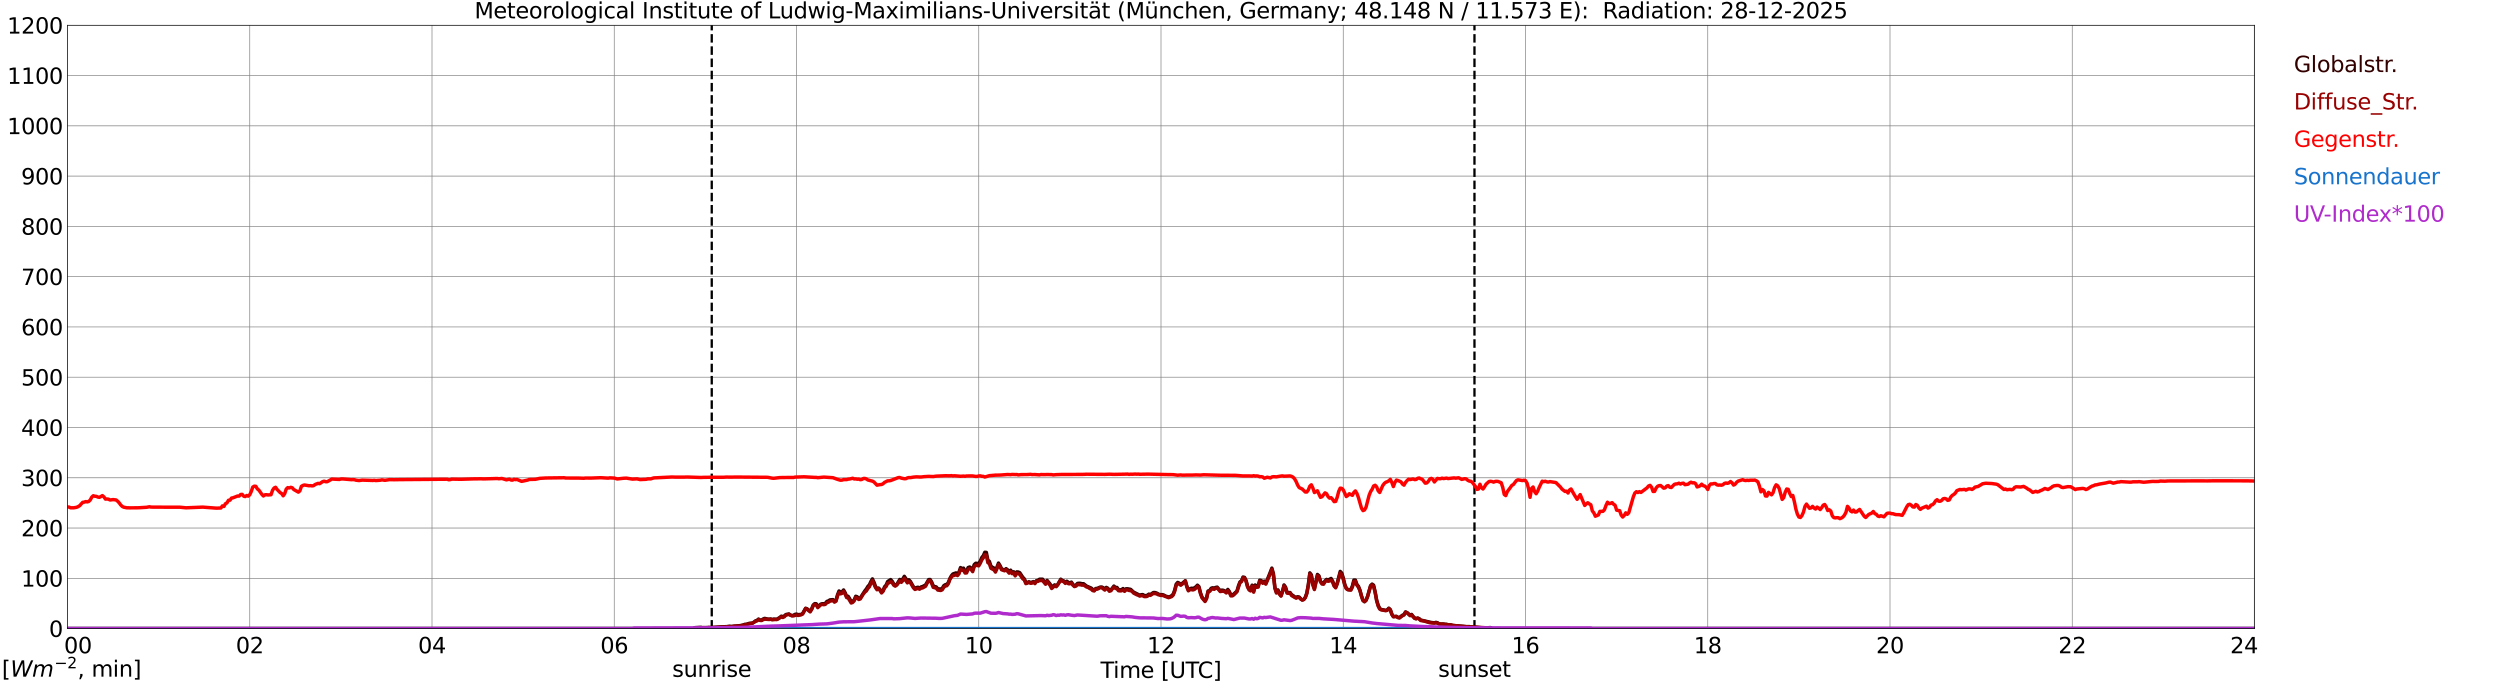 <?xml version="1.0" encoding="utf-8" standalone="no"?>
<!DOCTYPE svg PUBLIC "-//W3C//DTD SVG 1.1//EN"
  "http://www.w3.org/Graphics/SVG/1.1/DTD/svg11.dtd">
<svg xmlns:xlink="http://www.w3.org/1999/xlink" width="1085.4pt" height="296.64pt" viewBox="0 0 1085.4 296.64" xmlns="http://www.w3.org/2000/svg" version="1.1">
 <defs>
  <style type="text/css">*{stroke-linejoin: round; stroke-linecap: butt}</style>
 </defs>
 <g id="figure_1">
  <g id="patch_1">
   <path d="M 0 296.64 
L 1085.4 296.64 
L 1085.4 0 
L 0 0 
z
" style="fill: #ffffff"/>
  </g>
  <g id="axes_1">
   <g id="patch_2">
    <path d="M 29.306 272.909 
L 978.814 272.909 
L 978.814 10.976 
L 29.306 10.976 
z
" style="fill: #ffffff"/>
   </g>
   <g id="patch_3">
    <path d="M 978.814 272.909 
L 978.814 272.909 
L 978.814 10.976 
L 978.814 10.976 
z
" clip-path="url(#pbe9a5552bb)" style="fill: #d3d3d3; opacity: 0.25; stroke: #d3d3d3; stroke-linejoin: miter"/>
   </g>
   <g id="matplotlib.axis_1">
    <g id="xtick_1">
     <g id="line2d_1">
      <path d="M 29.306 272.909 
L 29.306 10.976 
" clip-path="url(#pbe9a5552bb)" style="fill: none; stroke: #808080; stroke-width: 0.3; stroke-linecap: square"/>
     </g>
     <g id="line2d_2"/>
     <g id="text_1">
      <!--    00 -->
      <g transform="translate(18.733 283.627) scale(0.095 -0.095)">
       <defs>
        <path id="DejaVuSans-20" transform="scale(0.016)"/>
        <path id="DejaVuSans-30" d="M 2034 4250 
Q 1547 4250 1301 3770 
Q 1056 3291 1056 2328 
Q 1056 1369 1301 889 
Q 1547 409 2034 409 
Q 2525 409 2770 889 
Q 3016 1369 3016 2328 
Q 3016 3291 2770 3770 
Q 2525 4250 2034 4250 
z
M 2034 4750 
Q 2819 4750 3233 4129 
Q 3647 3509 3647 2328 
Q 3647 1150 3233 529 
Q 2819 -91 2034 -91 
Q 1250 -91 836 529 
Q 422 1150 422 2328 
Q 422 3509 836 4129 
Q 1250 4750 2034 4750 
z
" transform="scale(0.016)"/>
       </defs>
       <use xlink:href="#DejaVuSans-20"/>
       <use xlink:href="#DejaVuSans-20" transform="translate(31.787 0)"/>
       <use xlink:href="#DejaVuSans-20" transform="translate(63.574 0)"/>
       <use xlink:href="#DejaVuSans-30" transform="translate(95.361 0)"/>
       <use xlink:href="#DejaVuSans-30" transform="translate(158.984 0)"/>
      </g>
     </g>
    </g>
    <g id="xtick_2">
     <g id="line2d_3">
      <path d="M 108.431 272.909 
L 108.431 10.976 
" clip-path="url(#pbe9a5552bb)" style="fill: none; stroke: #808080; stroke-width: 0.3; stroke-linecap: square"/>
     </g>
     <g id="line2d_4"/>
     <g id="text_2">
      <!-- 02 -->
      <g transform="translate(102.387 283.627) scale(0.095 -0.095)">
       <defs>
        <path id="DejaVuSans-32" d="M 1228 531 
L 3431 531 
L 3431 0 
L 469 0 
L 469 531 
Q 828 903 1448 1529 
Q 2069 2156 2228 2338 
Q 2531 2678 2651 2914 
Q 2772 3150 2772 3378 
Q 2772 3750 2511 3984 
Q 2250 4219 1831 4219 
Q 1534 4219 1204 4116 
Q 875 4013 500 3803 
L 500 4441 
Q 881 4594 1212 4672 
Q 1544 4750 1819 4750 
Q 2544 4750 2975 4387 
Q 3406 4025 3406 3419 
Q 3406 3131 3298 2873 
Q 3191 2616 2906 2266 
Q 2828 2175 2409 1742 
Q 1991 1309 1228 531 
z
" transform="scale(0.016)"/>
       </defs>
       <use xlink:href="#DejaVuSans-30"/>
       <use xlink:href="#DejaVuSans-32" transform="translate(63.623 0)"/>
      </g>
     </g>
    </g>
    <g id="xtick_3">
     <g id="line2d_5">
      <path d="M 187.557 272.909 
L 187.557 10.976 
" clip-path="url(#pbe9a5552bb)" style="fill: none; stroke: #808080; stroke-width: 0.3; stroke-linecap: square"/>
     </g>
     <g id="line2d_6"/>
     <g id="text_3">
      <!-- 04 -->
      <g transform="translate(181.513 283.627) scale(0.095 -0.095)">
       <defs>
        <path id="DejaVuSans-34" d="M 2419 4116 
L 825 1625 
L 2419 1625 
L 2419 4116 
z
M 2253 4666 
L 3047 4666 
L 3047 1625 
L 3713 1625 
L 3713 1100 
L 3047 1100 
L 3047 0 
L 2419 0 
L 2419 1100 
L 313 1100 
L 313 1709 
L 2253 4666 
z
" transform="scale(0.016)"/>
       </defs>
       <use xlink:href="#DejaVuSans-30"/>
       <use xlink:href="#DejaVuSans-34" transform="translate(63.623 0)"/>
      </g>
     </g>
    </g>
    <g id="xtick_4">
     <g id="line2d_7">
      <path d="M 266.683 272.909 
L 266.683 10.976 
" clip-path="url(#pbe9a5552bb)" style="fill: none; stroke: #808080; stroke-width: 0.3; stroke-linecap: square"/>
     </g>
     <g id="line2d_8"/>
     <g id="text_4">
      <!-- 06 -->
      <g transform="translate(260.638 283.627) scale(0.095 -0.095)">
       <defs>
        <path id="DejaVuSans-36" d="M 2113 2584 
Q 1688 2584 1439 2293 
Q 1191 2003 1191 1497 
Q 1191 994 1439 701 
Q 1688 409 2113 409 
Q 2538 409 2786 701 
Q 3034 994 3034 1497 
Q 3034 2003 2786 2293 
Q 2538 2584 2113 2584 
z
M 3366 4563 
L 3366 3988 
Q 3128 4100 2886 4159 
Q 2644 4219 2406 4219 
Q 1781 4219 1451 3797 
Q 1122 3375 1075 2522 
Q 1259 2794 1537 2939 
Q 1816 3084 2150 3084 
Q 2853 3084 3261 2657 
Q 3669 2231 3669 1497 
Q 3669 778 3244 343 
Q 2819 -91 2113 -91 
Q 1303 -91 875 529 
Q 447 1150 447 2328 
Q 447 3434 972 4092 
Q 1497 4750 2381 4750 
Q 2619 4750 2861 4703 
Q 3103 4656 3366 4563 
z
" transform="scale(0.016)"/>
       </defs>
       <use xlink:href="#DejaVuSans-30"/>
       <use xlink:href="#DejaVuSans-36" transform="translate(63.623 0)"/>
      </g>
     </g>
    </g>
    <g id="xtick_5">
     <g id="line2d_9">
      <path d="M 345.808 272.909 
L 345.808 10.976 
" clip-path="url(#pbe9a5552bb)" style="fill: none; stroke: #808080; stroke-width: 0.3; stroke-linecap: square"/>
     </g>
     <g id="line2d_10"/>
     <g id="text_5">
      <!-- 08 -->
      <g transform="translate(339.764 283.627) scale(0.095 -0.095)">
       <defs>
        <path id="DejaVuSans-38" d="M 2034 2216 
Q 1584 2216 1326 1975 
Q 1069 1734 1069 1313 
Q 1069 891 1326 650 
Q 1584 409 2034 409 
Q 2484 409 2743 651 
Q 3003 894 3003 1313 
Q 3003 1734 2745 1975 
Q 2488 2216 2034 2216 
z
M 1403 2484 
Q 997 2584 770 2862 
Q 544 3141 544 3541 
Q 544 4100 942 4425 
Q 1341 4750 2034 4750 
Q 2731 4750 3128 4425 
Q 3525 4100 3525 3541 
Q 3525 3141 3298 2862 
Q 3072 2584 2669 2484 
Q 3125 2378 3379 2068 
Q 3634 1759 3634 1313 
Q 3634 634 3220 271 
Q 2806 -91 2034 -91 
Q 1263 -91 848 271 
Q 434 634 434 1313 
Q 434 1759 690 2068 
Q 947 2378 1403 2484 
z
M 1172 3481 
Q 1172 3119 1398 2916 
Q 1625 2713 2034 2713 
Q 2441 2713 2670 2916 
Q 2900 3119 2900 3481 
Q 2900 3844 2670 4047 
Q 2441 4250 2034 4250 
Q 1625 4250 1398 4047 
Q 1172 3844 1172 3481 
z
" transform="scale(0.016)"/>
       </defs>
       <use xlink:href="#DejaVuSans-30"/>
       <use xlink:href="#DejaVuSans-38" transform="translate(63.623 0)"/>
      </g>
     </g>
    </g>
    <g id="xtick_6">
     <g id="line2d_11">
      <path d="M 424.934 272.909 
L 424.934 10.976 
" clip-path="url(#pbe9a5552bb)" style="fill: none; stroke: #808080; stroke-width: 0.3; stroke-linecap: square"/>
     </g>
     <g id="line2d_12"/>
     <g id="text_6">
      <!-- 10 -->
      <g transform="translate(418.89 283.627) scale(0.095 -0.095)">
       <defs>
        <path id="DejaVuSans-31" d="M 794 531 
L 1825 531 
L 1825 4091 
L 703 3866 
L 703 4441 
L 1819 4666 
L 2450 4666 
L 2450 531 
L 3481 531 
L 3481 0 
L 794 0 
L 794 531 
z
" transform="scale(0.016)"/>
       </defs>
       <use xlink:href="#DejaVuSans-31"/>
       <use xlink:href="#DejaVuSans-30" transform="translate(63.623 0)"/>
      </g>
     </g>
    </g>
    <g id="xtick_7">
     <g id="line2d_13">
      <path d="M 504.06 272.909 
L 504.06 10.976 
" clip-path="url(#pbe9a5552bb)" style="fill: none; stroke: #808080; stroke-width: 0.3; stroke-linecap: square"/>
     </g>
     <g id="line2d_14"/>
     <g id="text_7">
      <!-- 12 -->
      <g transform="translate(498.015 283.627) scale(0.095 -0.095)">
       <use xlink:href="#DejaVuSans-31"/>
       <use xlink:href="#DejaVuSans-32" transform="translate(63.623 0)"/>
      </g>
     </g>
    </g>
    <g id="xtick_8">
     <g id="line2d_15">
      <path d="M 583.185 272.909 
L 583.185 10.976 
" clip-path="url(#pbe9a5552bb)" style="fill: none; stroke: #808080; stroke-width: 0.3; stroke-linecap: square"/>
     </g>
     <g id="line2d_16"/>
     <g id="text_8">
      <!-- 14 -->
      <g transform="translate(577.141 283.627) scale(0.095 -0.095)">
       <use xlink:href="#DejaVuSans-31"/>
       <use xlink:href="#DejaVuSans-34" transform="translate(63.623 0)"/>
      </g>
     </g>
    </g>
    <g id="xtick_9">
     <g id="line2d_17">
      <path d="M 662.311 272.909 
L 662.311 10.976 
" clip-path="url(#pbe9a5552bb)" style="fill: none; stroke: #808080; stroke-width: 0.3; stroke-linecap: square"/>
     </g>
     <g id="line2d_18"/>
     <g id="text_9">
      <!-- 16 -->
      <g transform="translate(656.267 283.627) scale(0.095 -0.095)">
       <use xlink:href="#DejaVuSans-31"/>
       <use xlink:href="#DejaVuSans-36" transform="translate(63.623 0)"/>
      </g>
     </g>
    </g>
    <g id="xtick_10">
     <g id="line2d_19">
      <path d="M 741.437 272.909 
L 741.437 10.976 
" clip-path="url(#pbe9a5552bb)" style="fill: none; stroke: #808080; stroke-width: 0.3; stroke-linecap: square"/>
     </g>
     <g id="line2d_20"/>
     <g id="text_10">
      <!-- 18 -->
      <g transform="translate(735.392 283.627) scale(0.095 -0.095)">
       <use xlink:href="#DejaVuSans-31"/>
       <use xlink:href="#DejaVuSans-38" transform="translate(63.623 0)"/>
      </g>
     </g>
    </g>
    <g id="xtick_11">
     <g id="line2d_21">
      <path d="M 820.562 272.909 
L 820.562 10.976 
" clip-path="url(#pbe9a5552bb)" style="fill: none; stroke: #808080; stroke-width: 0.3; stroke-linecap: square"/>
     </g>
     <g id="line2d_22"/>
     <g id="text_11">
      <!-- 20 -->
      <g transform="translate(814.518 283.627) scale(0.095 -0.095)">
       <use xlink:href="#DejaVuSans-32"/>
       <use xlink:href="#DejaVuSans-30" transform="translate(63.623 0)"/>
      </g>
     </g>
    </g>
    <g id="xtick_12">
     <g id="line2d_23">
      <path d="M 899.688 272.909 
L 899.688 10.976 
" clip-path="url(#pbe9a5552bb)" style="fill: none; stroke: #808080; stroke-width: 0.3; stroke-linecap: square"/>
     </g>
     <g id="line2d_24"/>
     <g id="text_12">
      <!-- 22 -->
      <g transform="translate(893.644 283.627) scale(0.095 -0.095)">
       <use xlink:href="#DejaVuSans-32"/>
       <use xlink:href="#DejaVuSans-32" transform="translate(63.623 0)"/>
      </g>
     </g>
    </g>
    <g id="xtick_13">
     <g id="line2d_25">
      <path d="M 978.814 272.909 
L 978.814 10.976 
" clip-path="url(#pbe9a5552bb)" style="fill: none; stroke: #808080; stroke-width: 0.3; stroke-linecap: square"/>
     </g>
     <g id="line2d_26"/>
     <g id="text_13">
      <!-- 24    -->
      <g transform="translate(968.241 283.627) scale(0.095 -0.095)">
       <use xlink:href="#DejaVuSans-32"/>
       <use xlink:href="#DejaVuSans-34" transform="translate(63.623 0)"/>
       <use xlink:href="#DejaVuSans-20" transform="translate(127.246 0)"/>
       <use xlink:href="#DejaVuSans-20" transform="translate(159.033 0)"/>
       <use xlink:href="#DejaVuSans-20" transform="translate(190.82 0)"/>
      </g>
     </g>
    </g>
    <g id="text_14">
     <!-- Time [UTC] -->
     <g transform="translate(477.806 294.322) scale(0.095 -0.095)">
      <defs>
       <path id="DejaVuSans-54" d="M -19 4666 
L 3928 4666 
L 3928 4134 
L 2272 4134 
L 2272 0 
L 1638 0 
L 1638 4134 
L -19 4134 
L -19 4666 
z
" transform="scale(0.016)"/>
       <path id="DejaVuSans-69" d="M 603 3500 
L 1178 3500 
L 1178 0 
L 603 0 
L 603 3500 
z
M 603 4863 
L 1178 4863 
L 1178 4134 
L 603 4134 
L 603 4863 
z
" transform="scale(0.016)"/>
       <path id="DejaVuSans-6d" d="M 3328 2828 
Q 3544 3216 3844 3400 
Q 4144 3584 4550 3584 
Q 5097 3584 5394 3201 
Q 5691 2819 5691 2113 
L 5691 0 
L 5113 0 
L 5113 2094 
Q 5113 2597 4934 2840 
Q 4756 3084 4391 3084 
Q 3944 3084 3684 2787 
Q 3425 2491 3425 1978 
L 3425 0 
L 2847 0 
L 2847 2094 
Q 2847 2600 2669 2842 
Q 2491 3084 2119 3084 
Q 1678 3084 1418 2786 
Q 1159 2488 1159 1978 
L 1159 0 
L 581 0 
L 581 3500 
L 1159 3500 
L 1159 2956 
Q 1356 3278 1631 3431 
Q 1906 3584 2284 3584 
Q 2666 3584 2933 3390 
Q 3200 3197 3328 2828 
z
" transform="scale(0.016)"/>
       <path id="DejaVuSans-65" d="M 3597 1894 
L 3597 1613 
L 953 1613 
Q 991 1019 1311 708 
Q 1631 397 2203 397 
Q 2534 397 2845 478 
Q 3156 559 3463 722 
L 3463 178 
Q 3153 47 2828 -22 
Q 2503 -91 2169 -91 
Q 1331 -91 842 396 
Q 353 884 353 1716 
Q 353 2575 817 3079 
Q 1281 3584 2069 3584 
Q 2775 3584 3186 3129 
Q 3597 2675 3597 1894 
z
M 3022 2063 
Q 3016 2534 2758 2815 
Q 2500 3097 2075 3097 
Q 1594 3097 1305 2825 
Q 1016 2553 972 2059 
L 3022 2063 
z
" transform="scale(0.016)"/>
       <path id="DejaVuSans-5b" d="M 550 4863 
L 1875 4863 
L 1875 4416 
L 1125 4416 
L 1125 -397 
L 1875 -397 
L 1875 -844 
L 550 -844 
L 550 4863 
z
" transform="scale(0.016)"/>
       <path id="DejaVuSans-55" d="M 556 4666 
L 1191 4666 
L 1191 1831 
Q 1191 1081 1462 751 
Q 1734 422 2344 422 
Q 2950 422 3222 751 
Q 3494 1081 3494 1831 
L 3494 4666 
L 4128 4666 
L 4128 1753 
Q 4128 841 3676 375 
Q 3225 -91 2344 -91 
Q 1459 -91 1007 375 
Q 556 841 556 1753 
L 556 4666 
z
" transform="scale(0.016)"/>
       <path id="DejaVuSans-43" d="M 4122 4306 
L 4122 3641 
Q 3803 3938 3442 4084 
Q 3081 4231 2675 4231 
Q 1875 4231 1450 3742 
Q 1025 3253 1025 2328 
Q 1025 1406 1450 917 
Q 1875 428 2675 428 
Q 3081 428 3442 575 
Q 3803 722 4122 1019 
L 4122 359 
Q 3791 134 3420 21 
Q 3050 -91 2638 -91 
Q 1578 -91 968 557 
Q 359 1206 359 2328 
Q 359 3453 968 4101 
Q 1578 4750 2638 4750 
Q 3056 4750 3426 4639 
Q 3797 4528 4122 4306 
z
" transform="scale(0.016)"/>
       <path id="DejaVuSans-5d" d="M 1947 4863 
L 1947 -844 
L 622 -844 
L 622 -397 
L 1369 -397 
L 1369 4416 
L 622 4416 
L 622 4863 
L 1947 4863 
z
" transform="scale(0.016)"/>
      </defs>
      <use xlink:href="#DejaVuSans-54"/>
      <use xlink:href="#DejaVuSans-69" transform="translate(57.959 0)"/>
      <use xlink:href="#DejaVuSans-6d" transform="translate(85.742 0)"/>
      <use xlink:href="#DejaVuSans-65" transform="translate(183.154 0)"/>
      <use xlink:href="#DejaVuSans-20" transform="translate(244.678 0)"/>
      <use xlink:href="#DejaVuSans-5b" transform="translate(276.465 0)"/>
      <use xlink:href="#DejaVuSans-55" transform="translate(315.479 0)"/>
      <use xlink:href="#DejaVuSans-54" transform="translate(388.672 0)"/>
      <use xlink:href="#DejaVuSans-43" transform="translate(443.881 0)"/>
      <use xlink:href="#DejaVuSans-5d" transform="translate(513.705 0)"/>
     </g>
    </g>
   </g>
   <g id="matplotlib.axis_2">
    <g id="ytick_1">
     <g id="line2d_27">
      <path d="M 29.306 272.909 
L 978.814 272.909 
" clip-path="url(#pbe9a5552bb)" style="fill: none; stroke: #808080; stroke-width: 0.3; stroke-linecap: square"/>
     </g>
     <g id="line2d_28"/>
     <g id="text_15">
      <!-- 0 -->
      <g transform="translate(21.261 276.518) scale(0.095 -0.095)">
       <use xlink:href="#DejaVuSans-30"/>
      </g>
     </g>
    </g>
    <g id="ytick_2">
     <g id="line2d_29">
      <path d="M 29.306 251.081 
L 978.814 251.081 
" clip-path="url(#pbe9a5552bb)" style="fill: none; stroke: #808080; stroke-width: 0.3; stroke-linecap: square"/>
     </g>
     <g id="line2d_30"/>
     <g id="text_16">
      <!-- 100 -->
      <g transform="translate(9.173 254.69) scale(0.095 -0.095)">
       <use xlink:href="#DejaVuSans-31"/>
       <use xlink:href="#DejaVuSans-30" transform="translate(63.623 0)"/>
       <use xlink:href="#DejaVuSans-30" transform="translate(127.246 0)"/>
      </g>
     </g>
    </g>
    <g id="ytick_3">
     <g id="line2d_31">
      <path d="M 29.306 229.253 
L 978.814 229.253 
" clip-path="url(#pbe9a5552bb)" style="fill: none; stroke: #808080; stroke-width: 0.3; stroke-linecap: square"/>
     </g>
     <g id="line2d_32"/>
     <g id="text_17">
      <!-- 200 -->
      <g transform="translate(9.173 232.863) scale(0.095 -0.095)">
       <use xlink:href="#DejaVuSans-32"/>
       <use xlink:href="#DejaVuSans-30" transform="translate(63.623 0)"/>
       <use xlink:href="#DejaVuSans-30" transform="translate(127.246 0)"/>
      </g>
     </g>
    </g>
    <g id="ytick_4">
     <g id="line2d_33">
      <path d="M 29.306 207.426 
L 978.814 207.426 
" clip-path="url(#pbe9a5552bb)" style="fill: none; stroke: #808080; stroke-width: 0.3; stroke-linecap: square"/>
     </g>
     <g id="line2d_34"/>
     <g id="text_18">
      <!-- 300 -->
      <g transform="translate(9.173 211.035) scale(0.095 -0.095)">
       <defs>
        <path id="DejaVuSans-33" d="M 2597 2516 
Q 3050 2419 3304 2112 
Q 3559 1806 3559 1356 
Q 3559 666 3084 287 
Q 2609 -91 1734 -91 
Q 1441 -91 1130 -33 
Q 819 25 488 141 
L 488 750 
Q 750 597 1062 519 
Q 1375 441 1716 441 
Q 2309 441 2620 675 
Q 2931 909 2931 1356 
Q 2931 1769 2642 2001 
Q 2353 2234 1838 2234 
L 1294 2234 
L 1294 2753 
L 1863 2753 
Q 2328 2753 2575 2939 
Q 2822 3125 2822 3475 
Q 2822 3834 2567 4026 
Q 2313 4219 1838 4219 
Q 1578 4219 1281 4162 
Q 984 4106 628 3988 
L 628 4550 
Q 988 4650 1302 4700 
Q 1616 4750 1894 4750 
Q 2613 4750 3031 4423 
Q 3450 4097 3450 3541 
Q 3450 3153 3228 2886 
Q 3006 2619 2597 2516 
z
" transform="scale(0.016)"/>
       </defs>
       <use xlink:href="#DejaVuSans-33"/>
       <use xlink:href="#DejaVuSans-30" transform="translate(63.623 0)"/>
       <use xlink:href="#DejaVuSans-30" transform="translate(127.246 0)"/>
      </g>
     </g>
    </g>
    <g id="ytick_5">
     <g id="line2d_35">
      <path d="M 29.306 185.598 
L 978.814 185.598 
" clip-path="url(#pbe9a5552bb)" style="fill: none; stroke: #808080; stroke-width: 0.3; stroke-linecap: square"/>
     </g>
     <g id="line2d_36"/>
     <g id="text_19">
      <!-- 400 -->
      <g transform="translate(9.173 189.207) scale(0.095 -0.095)">
       <use xlink:href="#DejaVuSans-34"/>
       <use xlink:href="#DejaVuSans-30" transform="translate(63.623 0)"/>
       <use xlink:href="#DejaVuSans-30" transform="translate(127.246 0)"/>
      </g>
     </g>
    </g>
    <g id="ytick_6">
     <g id="line2d_37">
      <path d="M 29.306 163.77 
L 978.814 163.77 
" clip-path="url(#pbe9a5552bb)" style="fill: none; stroke: #808080; stroke-width: 0.3; stroke-linecap: square"/>
     </g>
     <g id="line2d_38"/>
     <g id="text_20">
      <!-- 500 -->
      <g transform="translate(9.173 167.379) scale(0.095 -0.095)">
       <defs>
        <path id="DejaVuSans-35" d="M 691 4666 
L 3169 4666 
L 3169 4134 
L 1269 4134 
L 1269 2991 
Q 1406 3038 1543 3061 
Q 1681 3084 1819 3084 
Q 2600 3084 3056 2656 
Q 3513 2228 3513 1497 
Q 3513 744 3044 326 
Q 2575 -91 1722 -91 
Q 1428 -91 1123 -41 
Q 819 9 494 109 
L 494 744 
Q 775 591 1075 516 
Q 1375 441 1709 441 
Q 2250 441 2565 725 
Q 2881 1009 2881 1497 
Q 2881 1984 2565 2268 
Q 2250 2553 1709 2553 
Q 1456 2553 1204 2497 
Q 953 2441 691 2322 
L 691 4666 
z
" transform="scale(0.016)"/>
       </defs>
       <use xlink:href="#DejaVuSans-35"/>
       <use xlink:href="#DejaVuSans-30" transform="translate(63.623 0)"/>
       <use xlink:href="#DejaVuSans-30" transform="translate(127.246 0)"/>
      </g>
     </g>
    </g>
    <g id="ytick_7">
     <g id="line2d_39">
      <path d="M 29.306 141.942 
L 978.814 141.942 
" clip-path="url(#pbe9a5552bb)" style="fill: none; stroke: #808080; stroke-width: 0.3; stroke-linecap: square"/>
     </g>
     <g id="line2d_40"/>
     <g id="text_21">
      <!-- 600 -->
      <g transform="translate(9.173 145.551) scale(0.095 -0.095)">
       <use xlink:href="#DejaVuSans-36"/>
       <use xlink:href="#DejaVuSans-30" transform="translate(63.623 0)"/>
       <use xlink:href="#DejaVuSans-30" transform="translate(127.246 0)"/>
      </g>
     </g>
    </g>
    <g id="ytick_8">
     <g id="line2d_41">
      <path d="M 29.306 120.114 
L 978.814 120.114 
" clip-path="url(#pbe9a5552bb)" style="fill: none; stroke: #808080; stroke-width: 0.3; stroke-linecap: square"/>
     </g>
     <g id="line2d_42"/>
     <g id="text_22">
      <!-- 700 -->
      <g transform="translate(9.173 123.724) scale(0.095 -0.095)">
       <defs>
        <path id="DejaVuSans-37" d="M 525 4666 
L 3525 4666 
L 3525 4397 
L 1831 0 
L 1172 0 
L 2766 4134 
L 525 4134 
L 525 4666 
z
" transform="scale(0.016)"/>
       </defs>
       <use xlink:href="#DejaVuSans-37"/>
       <use xlink:href="#DejaVuSans-30" transform="translate(63.623 0)"/>
       <use xlink:href="#DejaVuSans-30" transform="translate(127.246 0)"/>
      </g>
     </g>
    </g>
    <g id="ytick_9">
     <g id="line2d_43">
      <path d="M 29.306 98.287 
L 978.814 98.287 
" clip-path="url(#pbe9a5552bb)" style="fill: none; stroke: #808080; stroke-width: 0.3; stroke-linecap: square"/>
     </g>
     <g id="line2d_44"/>
     <g id="text_23">
      <!-- 800 -->
      <g transform="translate(9.173 101.896) scale(0.095 -0.095)">
       <use xlink:href="#DejaVuSans-38"/>
       <use xlink:href="#DejaVuSans-30" transform="translate(63.623 0)"/>
       <use xlink:href="#DejaVuSans-30" transform="translate(127.246 0)"/>
      </g>
     </g>
    </g>
    <g id="ytick_10">
     <g id="line2d_45">
      <path d="M 29.306 76.459 
L 978.814 76.459 
" clip-path="url(#pbe9a5552bb)" style="fill: none; stroke: #808080; stroke-width: 0.3; stroke-linecap: square"/>
     </g>
     <g id="line2d_46"/>
     <g id="text_24">
      <!-- 900 -->
      <g transform="translate(9.173 80.068) scale(0.095 -0.095)">
       <defs>
        <path id="DejaVuSans-39" d="M 703 97 
L 703 672 
Q 941 559 1184 500 
Q 1428 441 1663 441 
Q 2288 441 2617 861 
Q 2947 1281 2994 2138 
Q 2813 1869 2534 1725 
Q 2256 1581 1919 1581 
Q 1219 1581 811 2004 
Q 403 2428 403 3163 
Q 403 3881 828 4315 
Q 1253 4750 1959 4750 
Q 2769 4750 3195 4129 
Q 3622 3509 3622 2328 
Q 3622 1225 3098 567 
Q 2575 -91 1691 -91 
Q 1453 -91 1209 -44 
Q 966 3 703 97 
z
M 1959 2075 
Q 2384 2075 2632 2365 
Q 2881 2656 2881 3163 
Q 2881 3666 2632 3958 
Q 2384 4250 1959 4250 
Q 1534 4250 1286 3958 
Q 1038 3666 1038 3163 
Q 1038 2656 1286 2365 
Q 1534 2075 1959 2075 
z
" transform="scale(0.016)"/>
       </defs>
       <use xlink:href="#DejaVuSans-39"/>
       <use xlink:href="#DejaVuSans-30" transform="translate(63.623 0)"/>
       <use xlink:href="#DejaVuSans-30" transform="translate(127.246 0)"/>
      </g>
     </g>
    </g>
    <g id="ytick_11">
     <g id="line2d_47">
      <path d="M 29.306 54.631 
L 978.814 54.631 
" clip-path="url(#pbe9a5552bb)" style="fill: none; stroke: #808080; stroke-width: 0.3; stroke-linecap: square"/>
     </g>
     <g id="line2d_48"/>
     <g id="text_25">
      <!-- 1000 -->
      <g transform="translate(3.128 58.24) scale(0.095 -0.095)">
       <use xlink:href="#DejaVuSans-31"/>
       <use xlink:href="#DejaVuSans-30" transform="translate(63.623 0)"/>
       <use xlink:href="#DejaVuSans-30" transform="translate(127.246 0)"/>
       <use xlink:href="#DejaVuSans-30" transform="translate(190.869 0)"/>
      </g>
     </g>
    </g>
    <g id="ytick_12">
     <g id="line2d_49">
      <path d="M 29.306 32.803 
L 978.814 32.803 
" clip-path="url(#pbe9a5552bb)" style="fill: none; stroke: #808080; stroke-width: 0.3; stroke-linecap: square"/>
     </g>
     <g id="line2d_50"/>
     <g id="text_26">
      <!-- 1100 -->
      <g transform="translate(3.128 36.413) scale(0.095 -0.095)">
       <use xlink:href="#DejaVuSans-31"/>
       <use xlink:href="#DejaVuSans-31" transform="translate(63.623 0)"/>
       <use xlink:href="#DejaVuSans-30" transform="translate(127.246 0)"/>
       <use xlink:href="#DejaVuSans-30" transform="translate(190.869 0)"/>
      </g>
     </g>
    </g>
    <g id="ytick_13">
     <g id="line2d_51">
      <path d="M 29.306 10.976 
L 978.814 10.976 
" clip-path="url(#pbe9a5552bb)" style="fill: none; stroke: #808080; stroke-width: 0.3; stroke-linecap: square"/>
     </g>
     <g id="line2d_52"/>
     <g id="text_27">
      <!-- 1200 -->
      <g transform="translate(3.128 14.585) scale(0.095 -0.095)">
       <use xlink:href="#DejaVuSans-31"/>
       <use xlink:href="#DejaVuSans-32" transform="translate(63.623 0)"/>
       <use xlink:href="#DejaVuSans-30" transform="translate(127.246 0)"/>
       <use xlink:href="#DejaVuSans-30" transform="translate(190.869 0)"/>
      </g>
     </g>
    </g>
   </g>
   <g id="line2d_53">
    <path d="M 309.015 272.909 
L 309.015 10.976 
" clip-path="url(#pbe9a5552bb)" style="fill: none; stroke-dasharray: 3.7,1.6; stroke-dashoffset: 0; stroke: #000000"/>
   </g>
   <g id="line2d_54">
    <path d="M 640.156 272.909 
L 640.156 10.976 
" clip-path="url(#pbe9a5552bb)" style="fill: none; stroke-dasharray: 3.7,1.6; stroke-dashoffset: 0; stroke: #000000"/>
   </g>
   <g id="line2d_55">
    <path d="M 29.306 272.909 
L 300.971 272.909 
L 301.63 272.501 
L 304.267 272.348 
L 304.927 272.501 
L 306.246 272.466 
L 310.202 272.365 
L 313.499 272.13 
L 315.477 272.062 
L 316.796 271.859 
L 317.455 271.994 
L 321.411 271.606 
L 322.73 271.318 
L 323.39 271.049 
L 324.049 271.032 
L 325.368 270.608 
L 326.686 270.508 
L 327.346 270.102 
L 328.005 269.545 
L 328.665 269.342 
L 329.324 268.768 
L 329.983 269.192 
L 330.643 269.242 
L 331.302 268.753 
L 331.961 268.465 
L 333.28 268.768 
L 333.94 268.82 
L 334.599 268.735 
L 335.258 268.921 
L 335.918 268.768 
L 337.236 268.871 
L 338.555 268.076 
L 339.215 267.52 
L 339.874 267.705 
L 340.533 267.419 
L 341.193 266.81 
L 342.512 266.542 
L 343.171 267.031 
L 343.83 267.266 
L 344.49 267.116 
L 345.149 266.742 
L 345.808 266.609 
L 346.468 266.845 
L 347.787 266.76 
L 348.446 266.439 
L 349.765 264.075 
L 350.424 264.328 
L 351.743 265.326 
L 352.402 264.363 
L 353.062 262.676 
L 353.721 262.067 
L 354.38 262.135 
L 355.04 263.333 
L 356.359 262.287 
L 357.018 262.102 
L 357.677 262.102 
L 358.337 261.967 
L 358.996 261.104 
L 359.655 260.901 
L 360.315 260.447 
L 361.634 260.329 
L 362.293 261.021 
L 362.952 260.716 
L 363.612 258.251 
L 364.271 256.582 
L 364.93 257.036 
L 365.59 256.935 
L 366.249 256.141 
L 366.909 257.306 
L 367.568 258.893 
L 368.227 258.893 
L 368.887 259.923 
L 369.546 261.189 
L 370.206 261.054 
L 370.865 260.43 
L 371.524 258.876 
L 372.184 259.096 
L 372.843 259.941 
L 373.502 259.62 
L 375.481 256.529 
L 376.14 255.702 
L 376.799 254.606 
L 377.459 253.897 
L 378.118 252.461 
L 378.777 251.33 
L 379.437 252.749 
L 380.096 254.556 
L 380.756 255.584 
L 381.415 255.298 
L 382.074 255.94 
L 382.734 256.968 
L 383.393 256.396 
L 384.053 254.742 
L 384.712 254.032 
L 385.371 252.478 
L 386.69 251.635 
L 387.349 252.36 
L 388.009 253.526 
L 388.668 254.115 
L 389.328 253.761 
L 390.646 251.583 
L 391.306 252.157 
L 391.965 251.347 
L 392.624 250.217 
L 393.943 252.175 
L 394.603 251.718 
L 395.262 252.428 
L 396.581 254.774 
L 397.24 255.466 
L 397.899 255.095 
L 398.559 254.96 
L 399.218 255.366 
L 399.878 254.825 
L 400.537 254.656 
L 401.856 253.964 
L 403.175 251.635 
L 403.834 251.601 
L 404.493 252.664 
L 405.153 254.318 
L 405.812 254.674 
L 406.471 254.809 
L 407.131 255.634 
L 408.45 255.737 
L 409.109 255.399 
L 409.768 254.268 
L 410.428 253.847 
L 411.087 253.711 
L 411.746 252.867 
L 412.406 251.144 
L 413.065 249.963 
L 413.725 249.186 
L 415.043 248.73 
L 415.703 249.119 
L 416.362 248.342 
L 417.022 246.419 
L 417.681 246.822 
L 418.34 246.672 
L 419 248.056 
L 419.659 247.938 
L 420.318 246.419 
L 420.978 246.165 
L 421.637 246.587 
L 422.297 247.381 
L 422.956 245.153 
L 423.615 244.544 
L 424.934 244.646 
L 425.593 243.598 
L 426.253 242.062 
L 426.912 241.235 
L 427.572 239.768 
L 428.231 239.835 
L 428.89 243.195 
L 429.55 243.716 
L 430.209 245.759 
L 430.869 246.283 
L 431.528 246.622 
L 432.187 247.617 
L 432.847 246.216 
L 433.506 244.461 
L 434.165 245.524 
L 434.825 246.89 
L 435.484 247.261 
L 436.144 247.499 
L 436.803 246.89 
L 437.462 247.397 
L 438.122 248.174 
L 438.781 247.549 
L 439.44 248.545 
L 440.1 248.241 
L 440.759 249.49 
L 441.419 248.291 
L 442.078 248.342 
L 442.737 248.63 
L 444.056 250.638 
L 444.716 251.315 
L 445.375 252.781 
L 446.034 252.917 
L 446.694 252.581 
L 447.353 252.867 
L 448.012 252.766 
L 448.672 252.513 
L 449.331 253.002 
L 449.991 252.089 
L 450.65 251.954 
L 451.309 251.465 
L 452.628 251.448 
L 453.947 253.187 
L 454.606 251.972 
L 455.925 253.593 
L 456.584 254.91 
L 457.903 253.93 
L 458.563 254.453 
L 459.222 253.761 
L 460.541 251.465 
L 461.2 252.039 
L 461.859 252.192 
L 462.519 252.901 
L 463.178 252.343 
L 463.838 252.816 
L 464.497 253.07 
L 465.156 252.731 
L 465.816 253.711 
L 466.475 254.336 
L 467.134 254.032 
L 467.794 253.305 
L 468.453 253.222 
L 469.113 253.255 
L 469.772 253.441 
L 470.431 253.423 
L 471.75 254.453 
L 473.728 255.298 
L 475.047 256.361 
L 475.706 255.516 
L 476.366 255.449 
L 477.685 254.892 
L 478.344 254.859 
L 479.003 255.163 
L 479.663 255.805 
L 480.322 255.027 
L 480.981 255.381 
L 481.641 256.361 
L 482.3 256.176 
L 483.619 254.453 
L 484.278 255.027 
L 484.938 255.045 
L 485.597 255.955 
L 486.256 256.091 
L 486.916 256.023 
L 487.575 255.534 
L 488.235 256.261 
L 488.894 255.619 
L 489.553 255.619 
L 490.872 255.872 
L 492.191 257.088 
L 494.828 258.404 
L 495.488 258.201 
L 496.147 258.134 
L 496.807 258.54 
L 497.466 258.607 
L 498.125 258.437 
L 498.785 257.948 
L 499.444 258.151 
L 500.763 257.239 
L 501.422 257.256 
L 502.082 257.442 
L 503.4 258.151 
L 504.719 258.169 
L 505.379 258.404 
L 506.038 258.793 
L 507.357 259.181 
L 508.016 259.011 
L 508.675 258.623 
L 509.335 257.981 
L 509.994 256.243 
L 510.654 253.609 
L 511.313 252.867 
L 511.972 253.17 
L 512.632 253.829 
L 514.61 252.124 
L 515.269 254.453 
L 515.929 256.141 
L 516.588 255.652 
L 517.247 255.381 
L 517.907 255.449 
L 518.566 255.23 
L 519.226 254.757 
L 519.885 254.065 
L 520.544 254.689 
L 521.204 257.409 
L 521.863 259.264 
L 523.182 260.851 
L 523.841 259.568 
L 524.501 256.582 
L 525.16 256.446 
L 525.819 255.416 
L 526.479 255.18 
L 527.138 255.331 
L 527.797 255.045 
L 528.457 254.91 
L 529.776 256.497 
L 530.435 256.193 
L 531.094 256.276 
L 531.754 256.547 
L 532.413 256.968 
L 533.073 255.905 
L 533.732 256.835 
L 534.391 258.337 
L 535.051 258.422 
L 537.029 256.665 
L 537.688 254.353 
L 538.348 252.613 
L 539.007 252.225 
L 539.666 250.52 
L 540.326 250.673 
L 540.985 251.989 
L 541.644 254.421 
L 542.304 255.77 
L 542.963 256.294 
L 543.623 254.065 
L 544.282 256.649 
L 544.941 253.982 
L 545.601 254.504 
L 546.26 254.301 
L 546.919 251.889 
L 547.579 252.039 
L 548.238 252.799 
L 548.898 252.31 
L 549.557 253.288 
L 550.876 249.996 
L 552.195 246.654 
L 552.854 249.036 
L 553.513 255.01 
L 554.173 257.053 
L 554.832 256.108 
L 555.491 257.56 
L 556.151 258.607 
L 556.81 256.732 
L 557.47 253.964 
L 558.129 254.892 
L 558.788 257.121 
L 559.448 257.306 
L 560.107 257.256 
L 560.766 258.201 
L 561.426 258.572 
L 562.085 259.164 
L 562.745 259.282 
L 563.404 259.079 
L 564.063 259.214 
L 564.723 259.991 
L 565.382 260.48 
L 566.042 260.244 
L 566.701 259.382 
L 567.36 257.459 
L 568.02 253.829 
L 568.679 248.715 
L 569.338 249.557 
L 569.998 253.558 
L 570.657 255.516 
L 571.976 249.407 
L 572.635 249.981 
L 573.295 252.343 
L 573.954 253.155 
L 574.613 253.155 
L 575.273 252.207 
L 575.932 251.55 
L 576.592 251.836 
L 577.91 251.144 
L 578.57 252.275 
L 579.229 254.167 
L 579.889 254.859 
L 580.548 253.205 
L 581.867 248.088 
L 582.526 248.78 
L 583.185 250.858 
L 583.845 253.694 
L 584.504 255.381 
L 585.164 255.955 
L 585.823 256.008 
L 586.482 255.94 
L 587.142 254.453 
L 587.801 251.836 
L 588.46 251.854 
L 589.12 253.761 
L 589.779 254.556 
L 590.439 256.208 
L 591.098 258.775 
L 591.757 260.716 
L 592.417 261.257 
L 593.076 260.648 
L 593.736 258.996 
L 595.054 254.235 
L 595.714 253.593 
L 596.373 254.065 
L 597.032 256.985 
L 597.692 260.583 
L 598.351 262.759 
L 599.011 264.11 
L 599.67 264.616 
L 600.989 264.852 
L 601.648 265.005 
L 602.307 264.769 
L 602.967 264.042 
L 603.626 264.667 
L 604.286 266.66 
L 604.945 267.69 
L 606.264 267.57 
L 606.923 268.043 
L 607.582 268.111 
L 608.901 267.098 
L 609.561 266.81 
L 610.22 265.662 
L 610.879 265.968 
L 612.198 267.098 
L 612.858 266.76 
L 613.517 267.655 
L 614.176 268.279 
L 614.836 268.668 
L 615.495 268.329 
L 616.154 268.6 
L 616.814 269.192 
L 621.429 270.255 
L 622.748 270.407 
L 623.408 270.204 
L 624.067 270.355 
L 624.726 270.796 
L 625.386 270.946 
L 626.705 270.896 
L 627.364 271.032 
L 628.023 271.032 
L 628.683 271.217 
L 630.001 271.302 
L 630.661 271.521 
L 636.595 272.062 
L 637.914 272.027 
L 638.573 272.23 
L 639.233 272.162 
L 639.892 272.415 
L 640.552 272.315 
L 645.167 272.719 
L 646.486 272.501 
L 647.145 272.466 
L 647.805 272.909 
L 978.154 272.909 
L 978.154 272.909 
" clip-path="url(#pbe9a5552bb)" style="fill: none; stroke: #330000; stroke-width: 1.5; stroke-linecap: square"/>
   </g>
   <g id="line2d_56">
    <path d="M 29.306 272.909 
L 300.971 272.909 
L 301.63 272.68 
L 304.927 272.496 
L 306.905 272.542 
L 307.564 272.45 
L 308.883 272.496 
L 310.202 272.405 
L 313.499 272.267 
L 314.818 272.221 
L 315.477 272.13 
L 316.796 272.13 
L 318.114 271.99 
L 318.774 271.852 
L 321.411 271.761 
L 326.686 270.567 
L 328.005 269.785 
L 328.665 269.556 
L 329.324 269.004 
L 329.983 269.371 
L 330.643 269.419 
L 331.302 269.05 
L 331.961 268.82 
L 333.28 268.912 
L 333.94 268.958 
L 334.599 268.866 
L 335.258 269.095 
L 336.577 268.958 
L 337.236 269.004 
L 337.896 268.683 
L 339.215 267.81 
L 339.874 268.085 
L 340.533 267.764 
L 341.193 267.074 
L 342.512 266.751 
L 343.83 267.395 
L 344.49 267.395 
L 345.808 267.028 
L 346.468 267.212 
L 347.787 266.937 
L 348.446 266.614 
L 349.765 264.226 
L 350.424 264.592 
L 351.743 265.649 
L 352.402 264.547 
L 353.062 262.938 
L 353.721 262.434 
L 354.38 262.663 
L 355.04 263.811 
L 356.359 262.571 
L 357.018 262.434 
L 357.677 262.525 
L 358.337 262.386 
L 358.996 261.652 
L 359.655 261.467 
L 360.315 261.008 
L 361.634 260.733 
L 362.293 261.421 
L 362.952 261.008 
L 363.612 258.756 
L 364.271 257.241 
L 364.93 257.837 
L 365.59 257.608 
L 366.249 256.734 
L 366.909 257.928 
L 367.568 259.445 
L 368.227 259.583 
L 369.546 261.79 
L 370.206 261.561 
L 370.865 260.825 
L 371.524 259.4 
L 372.184 259.675 
L 372.843 260.273 
L 373.502 260.044 
L 374.821 257.883 
L 375.481 257.101 
L 376.14 256.551 
L 376.799 255.495 
L 377.459 254.759 
L 378.118 253.242 
L 378.777 252.048 
L 380.096 255.08 
L 380.756 256.045 
L 381.415 255.586 
L 382.074 256.368 
L 382.734 257.424 
L 383.393 256.734 
L 384.053 255.217 
L 384.712 254.622 
L 385.371 253.288 
L 386.031 253.013 
L 386.69 252.552 
L 387.349 252.967 
L 388.009 254.069 
L 388.668 254.482 
L 389.328 254.023 
L 389.987 253.196 
L 390.646 252.186 
L 391.306 252.829 
L 391.965 252.094 
L 392.624 251.083 
L 393.943 253.059 
L 394.603 252.461 
L 395.262 252.967 
L 396.581 255.217 
L 397.24 255.907 
L 398.559 255.449 
L 399.218 255.815 
L 399.878 255.355 
L 400.537 255.263 
L 401.856 254.528 
L 402.515 253.15 
L 403.175 252.14 
L 403.834 252.094 
L 404.493 253.288 
L 405.153 254.988 
L 406.471 255.355 
L 407.131 256.182 
L 408.45 256.368 
L 409.109 256.045 
L 409.768 254.942 
L 410.428 254.436 
L 411.087 254.298 
L 411.746 253.38 
L 412.406 251.587 
L 413.065 250.485 
L 413.725 249.933 
L 414.384 249.795 
L 415.043 249.52 
L 415.703 249.887 
L 416.362 249.106 
L 417.022 247.13 
L 417.681 247.591 
L 418.34 247.637 
L 419 248.785 
L 419.659 248.739 
L 420.318 247.222 
L 420.978 246.901 
L 421.637 247.268 
L 422.297 248.187 
L 422.956 246.074 
L 423.615 245.384 
L 424.934 245.659 
L 425.593 244.557 
L 426.253 243.086 
L 426.912 242.212 
L 427.572 240.881 
L 428.231 241.064 
L 428.89 244.282 
L 429.55 244.74 
L 430.209 246.718 
L 431.528 247.405 
L 432.187 248.37 
L 432.847 246.901 
L 433.506 245.155 
L 434.165 246.028 
L 434.825 247.359 
L 436.144 247.82 
L 436.803 247.268 
L 438.122 248.831 
L 438.781 248.141 
L 439.44 249.06 
L 440.1 248.739 
L 440.759 250.025 
L 441.419 248.922 
L 442.078 249.06 
L 442.737 249.383 
L 444.056 251.312 
L 444.716 251.771 
L 445.375 253.38 
L 446.034 253.196 
L 446.694 252.781 
L 447.353 253.242 
L 448.012 253.196 
L 448.672 252.781 
L 449.331 253.38 
L 449.991 252.369 
L 450.65 252.415 
L 451.309 252.048 
L 452.628 252.048 
L 453.947 253.655 
L 454.606 252.369 
L 455.925 254.161 
L 456.584 255.495 
L 457.903 254.344 
L 458.563 254.713 
L 459.222 253.932 
L 460.541 251.817 
L 461.2 252.369 
L 461.859 252.552 
L 462.519 253.288 
L 463.178 252.875 
L 463.838 253.425 
L 464.497 253.471 
L 465.156 253.15 
L 465.816 254.069 
L 466.475 254.667 
L 467.134 254.482 
L 467.794 253.794 
L 469.113 253.886 
L 469.772 254.069 
L 470.431 253.978 
L 471.75 254.851 
L 472.409 255.034 
L 473.069 255.495 
L 473.728 255.77 
L 474.388 256.414 
L 475.047 256.551 
L 475.706 255.815 
L 476.366 255.815 
L 477.685 255.126 
L 478.344 255.172 
L 479.663 256.182 
L 480.322 255.449 
L 480.981 255.77 
L 481.641 256.689 
L 482.3 256.505 
L 482.96 255.586 
L 483.619 254.942 
L 484.278 255.449 
L 484.938 255.632 
L 485.597 256.459 
L 486.256 256.551 
L 486.916 256.505 
L 487.575 256.091 
L 488.235 256.734 
L 488.894 256.045 
L 489.553 256.136 
L 490.213 256.368 
L 490.872 256.414 
L 491.532 256.826 
L 492.191 257.516 
L 493.51 258.206 
L 494.169 258.435 
L 494.828 258.802 
L 495.488 258.618 
L 496.147 258.664 
L 496.807 259.033 
L 497.466 259.033 
L 498.125 258.893 
L 498.785 258.343 
L 499.444 258.481 
L 500.763 257.653 
L 502.082 257.791 
L 502.741 258.16 
L 504.06 258.526 
L 504.719 258.481 
L 507.357 259.491 
L 508.675 259.033 
L 509.335 258.389 
L 509.994 256.78 
L 510.654 254.161 
L 511.313 253.425 
L 511.972 253.563 
L 512.632 254.069 
L 513.291 253.609 
L 514.61 252.277 
L 515.269 254.805 
L 515.929 256.505 
L 516.588 256.045 
L 517.247 255.999 
L 517.907 256.136 
L 518.566 255.907 
L 519.226 255.355 
L 519.885 254.576 
L 520.544 255.217 
L 521.204 257.745 
L 521.863 259.537 
L 523.182 261.146 
L 523.841 259.952 
L 524.501 256.918 
L 525.16 256.78 
L 525.819 255.999 
L 526.479 255.632 
L 527.138 255.861 
L 527.797 255.449 
L 528.457 255.263 
L 529.776 256.826 
L 531.094 256.643 
L 531.754 256.918 
L 532.413 257.424 
L 533.073 256.459 
L 533.732 257.195 
L 534.391 258.71 
L 535.051 258.71 
L 535.71 258.251 
L 537.029 256.918 
L 538.348 253.013 
L 539.007 252.552 
L 539.666 250.898 
L 540.326 250.944 
L 540.985 252.415 
L 541.644 254.897 
L 542.304 256.136 
L 542.963 256.551 
L 543.623 254.482 
L 544.282 257.101 
L 544.941 254.528 
L 545.601 254.988 
L 546.26 254.897 
L 546.919 252.369 
L 547.579 252.415 
L 548.238 253.242 
L 548.898 252.781 
L 549.557 253.609 
L 550.876 250.531 
L 551.535 249.014 
L 552.195 247.176 
L 552.854 249.566 
L 553.513 255.495 
L 554.173 257.47 
L 554.832 256.551 
L 555.491 257.974 
L 556.151 258.802 
L 556.81 256.918 
L 557.47 254.39 
L 558.129 255.309 
L 558.788 257.516 
L 559.448 257.608 
L 560.107 257.516 
L 560.766 258.572 
L 562.745 259.72 
L 563.404 259.354 
L 564.063 259.445 
L 564.723 260.089 
L 565.382 260.502 
L 566.042 260.319 
L 566.701 259.491 
L 567.36 257.745 
L 568.02 254.253 
L 568.679 249.197 
L 569.338 250.07 
L 569.998 254.023 
L 570.657 255.953 
L 571.976 249.979 
L 572.635 250.393 
L 573.295 252.644 
L 573.954 253.563 
L 574.613 253.655 
L 575.273 252.644 
L 575.932 252.002 
L 576.592 252.369 
L 577.251 252.231 
L 577.91 251.862 
L 578.57 252.736 
L 579.229 254.482 
L 579.889 255.217 
L 580.548 253.563 
L 581.867 248.785 
L 582.526 249.566 
L 583.185 251.542 
L 583.845 254.069 
L 584.504 255.586 
L 585.164 256.045 
L 586.482 256.228 
L 587.142 254.897 
L 587.801 252.506 
L 588.46 252.369 
L 589.12 254.069 
L 589.779 254.988 
L 590.439 256.459 
L 591.098 258.802 
L 591.757 260.687 
L 592.417 261.146 
L 593.076 260.594 
L 593.736 258.987 
L 595.054 254.482 
L 595.714 253.978 
L 596.373 254.622 
L 597.032 257.241 
L 597.692 260.871 
L 598.351 263.167 
L 599.011 264.455 
L 599.67 264.776 
L 601.648 265.145 
L 602.307 264.959 
L 602.967 264.272 
L 603.626 264.822 
L 604.286 266.751 
L 604.945 267.764 
L 606.264 267.672 
L 606.923 268.131 
L 607.582 268.314 
L 608.901 267.303 
L 609.561 267.028 
L 610.22 265.832 
L 610.879 266.018 
L 612.198 267.303 
L 612.858 266.983 
L 614.176 268.497 
L 614.836 268.545 
L 615.495 268.406 
L 616.154 268.775 
L 616.814 269.419 
L 618.133 269.602 
L 620.77 270.383 
L 622.089 270.475 
L 622.748 270.521 
L 623.408 270.429 
L 624.067 270.521 
L 624.726 270.933 
L 625.386 270.888 
L 628.683 271.256 
L 629.342 271.256 
L 630.661 271.531 
L 631.98 271.669 
L 632.639 271.669 
L 633.958 271.852 
L 635.276 271.944 
L 637.255 272.13 
L 639.892 272.221 
L 647.145 272.68 
L 647.805 272.909 
L 978.154 272.909 
L 978.154 272.909 
" clip-path="url(#pbe9a5552bb)" style="fill: none; stroke: #990000; stroke-width: 1.5; stroke-linecap: square"/>
   </g>
   <g id="line2d_57">
    <path d="M 29.306 220.121 
L 29.965 220.14 
L 30.625 220.468 
L 31.943 220.476 
L 33.262 220.245 
L 33.921 219.959 
L 34.581 219.551 
L 35.9 218.099 
L 36.559 218.01 
L 37.218 217.765 
L 37.878 217.903 
L 38.537 217.711 
L 39.197 217.03 
L 39.856 215.81 
L 40.515 215.229 
L 41.175 215.443 
L 41.834 215.502 
L 42.493 215.803 
L 43.153 215.921 
L 44.472 215.181 
L 45.131 215.759 
L 45.79 216.687 
L 46.45 216.641 
L 47.109 216.731 
L 47.768 217.078 
L 49.087 216.903 
L 50.406 217.062 
L 51.065 217.597 
L 51.725 218.294 
L 52.384 219.199 
L 53.043 219.859 
L 53.703 220.19 
L 55.022 220.461 
L 56.34 220.485 
L 58.319 220.479 
L 60.297 220.446 
L 63.594 220.245 
L 64.912 220.011 
L 65.572 220.162 
L 72.166 220.201 
L 78.1 220.212 
L 80.737 220.47 
L 87.991 220.171 
L 93.925 220.62 
L 95.903 220.553 
L 96.563 219.636 
L 97.222 219.859 
L 97.881 218.686 
L 98.541 218.32 
L 99.2 217.196 
L 99.86 217.156 
L 100.519 216.24 
L 101.178 216.115 
L 103.156 215.347 
L 103.816 215.38 
L 104.475 214.699 
L 105.135 214.626 
L 105.794 215.421 
L 106.453 215.589 
L 107.113 215.131 
L 107.772 215.397 
L 108.431 214.805 
L 109.091 213.367 
L 109.75 211.466 
L 110.41 211.064 
L 111.069 211.138 
L 111.728 212.254 
L 112.388 212.784 
L 113.707 214.657 
L 114.366 215.329 
L 115.025 214.812 
L 115.685 214.79 
L 116.344 214.895 
L 117.663 214.786 
L 118.322 212.885 
L 118.982 211.891 
L 119.641 211.555 
L 120.3 212.5 
L 121.619 213.849 
L 122.278 214.264 
L 122.938 215.251 
L 123.597 214.327 
L 124.257 212.363 
L 124.916 211.706 
L 125.575 211.861 
L 126.235 211.573 
L 126.894 211.771 
L 127.553 212.535 
L 129.532 213.662 
L 130.191 213.12 
L 130.85 211.149 
L 131.51 210.759 
L 132.169 210.56 
L 134.147 210.896 
L 134.807 210.852 
L 135.466 210.951 
L 136.125 210.87 
L 136.785 210.357 
L 138.104 209.844 
L 138.763 209.999 
L 140.082 209.108 
L 140.741 208.916 
L 141.4 209.139 
L 142.06 209.139 
L 143.379 208.403 
L 144.038 207.982 
L 147.335 208.157 
L 147.994 207.96 
L 148.654 207.923 
L 152.61 208.264 
L 153.269 208.211 
L 153.929 208.286 
L 154.588 208.486 
L 155.907 208.637 
L 157.226 208.449 
L 161.841 208.598 
L 162.501 208.523 
L 163.16 208.646 
L 165.138 208.491 
L 165.798 208.329 
L 167.116 208.537 
L 169.094 208.231 
L 171.073 208.277 
L 173.71 208.227 
L 194.151 208.061 
L 194.81 208.29 
L 195.47 208.231 
L 196.129 208.015 
L 200.085 208.089 
L 205.36 207.917 
L 206.679 207.912 
L 208.657 207.86 
L 209.976 207.923 
L 215.91 207.746 
L 216.57 207.864 
L 217.889 207.725 
L 219.867 208.336 
L 221.186 208.035 
L 221.845 208.403 
L 222.504 208.46 
L 223.164 208.091 
L 223.823 208.242 
L 224.482 208.163 
L 226.461 208.993 
L 229.098 208.43 
L 229.757 208.157 
L 232.395 208.104 
L 234.373 207.677 
L 237.011 207.524 
L 244.923 207.419 
L 245.583 207.543 
L 250.858 207.55 
L 253.495 207.639 
L 254.155 207.541 
L 256.792 207.554 
L 260.748 207.399 
L 264.045 207.587 
L 264.705 207.46 
L 266.683 207.559 
L 268.002 207.949 
L 270.639 207.646 
L 271.958 207.585 
L 274.595 208.013 
L 275.914 207.941 
L 276.573 207.901 
L 277.892 208.218 
L 280.53 208.091 
L 281.189 207.914 
L 282.508 207.912 
L 283.827 207.489 
L 291.739 207.098 
L 293.058 207.146 
L 295.696 207.155 
L 297.014 207.148 
L 298.333 207.105 
L 304.267 207.301 
L 305.586 207.238 
L 308.224 207.216 
L 314.158 207.199 
L 315.477 207.129 
L 317.455 207.161 
L 319.433 207.113 
L 333.28 207.225 
L 335.258 207.609 
L 335.918 207.653 
L 338.555 207.347 
L 343.171 207.286 
L 344.49 207.314 
L 345.149 207.14 
L 349.105 207.004 
L 353.721 207.268 
L 354.38 207.264 
L 355.04 207.393 
L 357.677 207.133 
L 361.634 207.402 
L 363.612 208.12 
L 364.93 208.502 
L 365.59 208.438 
L 366.249 208.218 
L 367.568 208.22 
L 368.227 208.032 
L 368.887 207.96 
L 370.206 207.639 
L 370.865 207.96 
L 371.524 207.912 
L 372.184 208.061 
L 372.843 208.013 
L 373.502 208.264 
L 374.162 208.161 
L 374.821 207.744 
L 375.481 207.709 
L 376.14 207.932 
L 376.799 208.388 
L 378.777 208.901 
L 379.437 209.259 
L 380.756 210.647 
L 382.074 210.394 
L 382.734 210.361 
L 383.393 210.01 
L 384.053 209.421 
L 385.371 208.759 
L 386.031 208.753 
L 386.69 208.628 
L 389.987 207.364 
L 390.646 207.312 
L 391.306 207.589 
L 392.624 207.838 
L 393.284 207.829 
L 393.943 207.489 
L 394.603 207.336 
L 395.262 207.373 
L 396.581 207.142 
L 397.899 207.024 
L 399.218 207.089 
L 399.878 207.102 
L 401.196 206.943 
L 403.175 206.819 
L 405.153 206.908 
L 406.471 206.716 
L 410.428 206.546 
L 412.406 206.574 
L 413.065 206.507 
L 413.725 206.631 
L 414.384 206.563 
L 417.022 206.775 
L 418.34 206.692 
L 419 206.779 
L 419.659 206.644 
L 422.297 206.642 
L 423.615 206.851 
L 424.275 206.832 
L 424.934 206.638 
L 425.593 206.598 
L 426.253 206.803 
L 426.912 206.803 
L 427.572 207.107 
L 429.55 206.517 
L 432.187 206.286 
L 434.165 206.256 
L 437.462 206.015 
L 438.781 206.081 
L 439.44 205.978 
L 440.759 206.046 
L 441.419 206.005 
L 442.078 206.188 
L 443.397 206.044 
L 446.034 206.035 
L 447.353 205.937 
L 448.012 206.044 
L 449.331 206.031 
L 451.309 206.175 
L 451.969 206.015 
L 453.287 206.066 
L 454.606 206.02 
L 456.584 206.059 
L 457.244 206.197 
L 458.563 206.072 
L 460.541 206.005 
L 468.453 205.972 
L 469.772 205.976 
L 471.75 205.889 
L 479.663 205.957 
L 481.641 205.876 
L 483.619 205.957 
L 487.575 205.882 
L 488.894 205.852 
L 489.553 205.817 
L 490.213 205.959 
L 490.872 205.86 
L 491.532 205.904 
L 492.85 205.81 
L 493.51 205.876 
L 494.169 205.828 
L 494.828 205.911 
L 498.125 205.847 
L 499.444 205.867 
L 500.763 205.9 
L 506.697 206.039 
L 509.335 206.074 
L 511.313 206.31 
L 512.632 206.197 
L 513.291 206.299 
L 515.269 206.256 
L 517.907 206.245 
L 519.226 206.19 
L 521.204 206.256 
L 522.522 206.129 
L 529.776 206.33 
L 536.369 206.369 
L 539.666 206.64 
L 542.304 206.624 
L 543.623 206.688 
L 544.282 206.528 
L 544.941 206.688 
L 545.601 206.609 
L 546.26 206.718 
L 546.919 207 
L 547.579 206.941 
L 548.238 207.081 
L 548.898 207.637 
L 550.216 207.183 
L 551.535 207.508 
L 552.195 207.081 
L 552.854 206.95 
L 554.173 207.028 
L 556.151 206.683 
L 556.81 206.611 
L 557.47 206.758 
L 560.107 206.631 
L 560.766 206.825 
L 561.426 207.199 
L 562.085 207.934 
L 562.745 209.111 
L 563.404 210.654 
L 564.063 211.708 
L 565.382 212.311 
L 566.701 213.601 
L 567.36 213.618 
L 568.02 212.708 
L 568.679 211.066 
L 569.338 210.484 
L 569.998 211.909 
L 570.657 213.834 
L 571.976 213.083 
L 573.295 215.925 
L 573.954 215.648 
L 575.273 213.991 
L 575.932 214.338 
L 576.592 215.609 
L 577.251 216.264 
L 577.91 216.063 
L 578.57 216.816 
L 579.229 217.789 
L 579.889 217.682 
L 580.548 215.919 
L 581.207 213.363 
L 581.867 211.942 
L 582.526 212.012 
L 583.185 212.679 
L 584.504 215.572 
L 585.164 215.12 
L 585.823 214.365 
L 587.142 215.054 
L 587.801 213.782 
L 588.46 213.144 
L 589.12 214.231 
L 589.779 216.039 
L 591.098 220.627 
L 591.757 221.683 
L 592.417 221.406 
L 593.076 220.203 
L 594.395 215.105 
L 595.054 213.463 
L 595.714 212.442 
L 596.373 210.999 
L 597.032 210.684 
L 597.692 211.383 
L 598.351 213.081 
L 599.011 213.808 
L 600.329 210.809 
L 600.989 209.918 
L 601.648 209.375 
L 602.307 209.126 
L 602.967 208.737 
L 603.626 208.117 
L 604.286 209.49 
L 604.945 211.243 
L 605.604 209.477 
L 606.264 208.434 
L 606.923 208.619 
L 608.242 209.191 
L 608.901 210.174 
L 609.561 210.625 
L 610.22 209.429 
L 610.879 208.657 
L 611.539 208.056 
L 612.198 208.2 
L 613.517 207.945 
L 614.176 208.227 
L 614.836 208.172 
L 615.495 207.666 
L 616.154 207.526 
L 616.814 207.877 
L 617.473 208.076 
L 618.792 209.768 
L 619.451 209.674 
L 620.111 208.999 
L 620.77 207.967 
L 621.429 207.687 
L 622.089 208.087 
L 622.748 209.242 
L 624.067 207.709 
L 624.726 207.838 
L 625.386 207.849 
L 626.045 207.583 
L 626.705 207.786 
L 628.023 207.57 
L 628.683 207.779 
L 631.32 207.48 
L 631.98 207.613 
L 633.298 207.43 
L 634.617 208.131 
L 635.936 207.825 
L 636.595 207.949 
L 637.255 208.53 
L 637.914 208.864 
L 638.573 208.951 
L 639.233 209.445 
L 640.552 211.167 
L 641.211 212.476 
L 641.87 212.328 
L 642.53 210.248 
L 643.189 211.769 
L 643.848 212.306 
L 644.508 211.385 
L 645.167 210.241 
L 646.486 209.054 
L 647.145 208.958 
L 647.805 209.069 
L 648.464 209.333 
L 649.123 209.015 
L 649.783 208.96 
L 650.442 209.036 
L 651.761 209.589 
L 652.42 211.59 
L 653.08 214.653 
L 653.739 215.168 
L 654.399 213.459 
L 655.717 211.704 
L 656.377 210.73 
L 657.036 210.368 
L 658.355 208.637 
L 659.014 208.32 
L 660.992 208.652 
L 661.652 208.48 
L 662.311 208.657 
L 662.97 209.726 
L 663.63 212.156 
L 664.289 215.908 
L 664.949 212.053 
L 665.608 211.431 
L 666.267 213.43 
L 666.927 214.351 
L 667.586 213.273 
L 668.246 211.625 
L 669.564 208.919 
L 670.224 209.132 
L 670.883 208.929 
L 671.542 209.198 
L 672.202 209.305 
L 672.861 209.091 
L 675.499 209.504 
L 677.477 211.455 
L 678.136 212.339 
L 679.455 213.356 
L 680.114 213.262 
L 680.774 214.042 
L 681.433 212.723 
L 682.092 212.302 
L 683.411 214.666 
L 684.73 216.787 
L 686.049 214.736 
L 688.027 219.446 
L 688.686 218.765 
L 689.346 218.278 
L 690.005 218.78 
L 690.664 219.134 
L 691.324 221.819 
L 691.983 222.657 
L 692.643 224.126 
L 693.961 223.548 
L 694.621 222.02 
L 695.939 221.989 
L 696.599 221.269 
L 697.258 219.437 
L 697.918 218.038 
L 698.577 218.682 
L 699.236 218.555 
L 699.896 218.23 
L 700.555 218.931 
L 701.215 219.374 
L 701.874 221.494 
L 703.193 221.723 
L 703.852 223.624 
L 704.511 224.473 
L 705.171 223.777 
L 705.83 222.653 
L 706.49 223.305 
L 707.149 222.618 
L 709.127 215.707 
L 709.786 214.063 
L 710.446 213.485 
L 711.105 213.836 
L 711.765 213.448 
L 712.424 213.793 
L 715.062 211.806 
L 715.721 211.001 
L 716.38 210.73 
L 717.04 211.503 
L 717.699 213.378 
L 718.358 213.345 
L 719.018 211.898 
L 719.677 211.108 
L 720.337 210.844 
L 720.996 210.8 
L 722.315 211.944 
L 722.974 211.809 
L 723.633 211.018 
L 724.293 210.837 
L 724.952 211.549 
L 725.612 211.658 
L 726.93 210.289 
L 727.59 210.11 
L 728.249 210.064 
L 728.909 209.772 
L 729.568 210.156 
L 730.227 209.861 
L 730.887 209.774 
L 731.546 210.425 
L 732.865 210.23 
L 733.524 209.696 
L 734.184 209.351 
L 734.843 209.672 
L 735.502 209.58 
L 736.162 209.966 
L 736.821 211.398 
L 737.48 211.215 
L 738.14 210.881 
L 738.799 210.211 
L 739.459 210.866 
L 740.118 211.018 
L 740.777 211.564 
L 741.437 212.522 
L 742.096 210.807 
L 742.756 210.091 
L 743.415 210.115 
L 744.074 209.938 
L 744.734 209.925 
L 745.393 210.486 
L 746.052 210.636 
L 746.712 210.558 
L 747.371 210.68 
L 748.031 210.44 
L 748.69 209.87 
L 749.349 209.693 
L 750.009 209.853 
L 750.668 209.597 
L 751.327 209.063 
L 751.987 209.626 
L 752.646 210.593 
L 753.306 210.257 
L 753.965 209.405 
L 754.624 208.875 
L 756.602 208.259 
L 757.262 208.528 
L 757.921 208.641 
L 758.581 208.499 
L 759.24 208.611 
L 759.899 208.469 
L 761.218 208.497 
L 761.878 208.427 
L 762.537 208.733 
L 763.196 209.183 
L 763.856 210.975 
L 764.515 213.531 
L 765.174 212.527 
L 765.834 213.061 
L 766.493 215.323 
L 767.153 215.38 
L 767.812 213.766 
L 769.131 214.836 
L 769.79 213.915 
L 770.449 211.704 
L 771.109 210.497 
L 771.768 210.909 
L 772.428 212.018 
L 773.746 216.814 
L 774.406 216.074 
L 775.065 213.703 
L 775.725 212.308 
L 776.384 212.457 
L 777.043 214.249 
L 777.703 215.585 
L 778.362 215.1 
L 779.021 217.717 
L 779.681 220.948 
L 780.34 223.183 
L 781 224.46 
L 781.659 224.674 
L 782.318 223.851 
L 782.978 222.347 
L 783.637 219.894 
L 784.296 218.861 
L 785.615 220.671 
L 786.275 220.522 
L 786.934 219.85 
L 787.593 220.559 
L 788.253 221.005 
L 788.912 220.158 
L 789.572 220.596 
L 790.231 221.229 
L 790.89 220.413 
L 791.55 219.337 
L 792.209 219.034 
L 792.868 220.064 
L 793.528 221.651 
L 794.187 221.33 
L 794.847 221.854 
L 795.506 223.934 
L 796.165 224.72 
L 796.825 224.853 
L 797.484 224.746 
L 798.143 224.787 
L 798.803 225.178 
L 799.462 224.912 
L 800.122 224.462 
L 800.781 223.663 
L 801.44 222.421 
L 802.1 219.843 
L 802.759 220.548 
L 803.419 221.856 
L 804.078 222.231 
L 804.737 221.461 
L 805.397 222.321 
L 806.056 222.253 
L 806.715 221.635 
L 807.375 221.186 
L 809.353 224.111 
L 810.012 224.659 
L 811.331 223.345 
L 812.65 222.744 
L 813.309 222.063 
L 813.969 223.011 
L 814.628 223.27 
L 815.287 224.067 
L 815.947 224.255 
L 816.606 223.912 
L 817.925 224.379 
L 819.244 222.884 
L 819.903 222.764 
L 820.562 222.77 
L 821.222 223.043 
L 821.881 223.028 
L 822.541 223.29 
L 823.2 223.43 
L 824.519 223.443 
L 825.837 223.735 
L 826.497 222.696 
L 827.816 220.079 
L 828.475 219.114 
L 829.134 218.931 
L 829.794 219.335 
L 830.453 220.07 
L 831.112 220.166 
L 831.772 219.04 
L 832.431 219.394 
L 833.091 220.527 
L 833.75 221.151 
L 834.409 220.618 
L 836.388 219.769 
L 837.047 220.599 
L 837.706 220.206 
L 838.366 219.293 
L 839.025 219.116 
L 839.684 218.514 
L 840.344 217.449 
L 841.003 216.951 
L 841.663 217.582 
L 842.322 217.634 
L 842.981 217.261 
L 843.641 216.541 
L 844.3 216.414 
L 844.959 216.593 
L 845.619 217.237 
L 846.278 217.056 
L 846.938 215.794 
L 847.597 215.083 
L 848.256 214.67 
L 848.916 214.092 
L 849.575 213.031 
L 850.894 212.514 
L 851.553 212.618 
L 852.872 212.461 
L 853.531 212.778 
L 854.191 212.442 
L 854.85 212.239 
L 855.51 212.282 
L 856.169 212.5 
L 856.828 212.086 
L 857.488 211.466 
L 858.806 211.213 
L 860.785 210.025 
L 862.103 209.805 
L 864.741 209.927 
L 866.719 210.209 
L 867.378 210.455 
L 870.016 212.503 
L 870.675 212.297 
L 871.335 212.638 
L 872.653 212.45 
L 873.313 212.627 
L 873.972 212.463 
L 874.632 211.667 
L 875.291 211.333 
L 877.269 211.442 
L 878.588 211.178 
L 879.907 211.933 
L 880.566 212.442 
L 881.225 212.717 
L 882.544 213.79 
L 883.863 213.288 
L 884.522 213.594 
L 885.182 213.417 
L 885.841 213.035 
L 886.5 212.795 
L 887.819 212.081 
L 889.138 212.527 
L 890.457 211.763 
L 891.116 211.221 
L 891.775 210.931 
L 893.094 210.756 
L 893.754 210.798 
L 894.413 211.103 
L 895.072 211.573 
L 895.732 211.675 
L 897.71 211.291 
L 899.029 211.322 
L 901.007 212.548 
L 901.666 212.297 
L 904.304 212.042 
L 904.963 212.193 
L 905.622 212.529 
L 906.282 212.297 
L 907.601 211.433 
L 908.26 211.055 
L 908.919 210.881 
L 909.579 210.538 
L 910.238 210.488 
L 911.557 210.152 
L 914.194 209.691 
L 915.513 209.366 
L 916.173 209.29 
L 917.491 209.787 
L 919.469 209.283 
L 920.129 209.279 
L 920.788 209.106 
L 924.745 209.335 
L 925.404 209.307 
L 926.063 209.167 
L 928.041 209.18 
L 928.701 209.1 
L 930.679 209.373 
L 934.635 209.004 
L 935.954 209.05 
L 937.273 208.999 
L 937.932 208.851 
L 939.91 208.914 
L 941.229 208.816 
L 955.076 208.772 
L 958.373 208.792 
L 959.692 208.764 
L 961.01 208.742 
L 975.517 208.764 
L 976.836 208.798 
L 978.154 208.82 
L 978.154 208.82 
" clip-path="url(#pbe9a5552bb)" style="fill: none; stroke: #ff0000; stroke-width: 1.5; stroke-linecap: square"/>
   </g>
   <g id="line2d_58">
    <path d="M 29.306 272.909 
L 978.154 272.909 
L 978.154 272.909 
" clip-path="url(#pbe9a5552bb)" style="fill: none; stroke: #1773cc; stroke-width: 1.5; stroke-linecap: square"/>
   </g>
   <g id="line2d_59">
    <path d="M 29.306 272.909 
L 274.595 272.909 
L 275.255 272.691 
L 308.883 272.581 
L 314.818 272.494 
L 322.071 272.407 
L 326.686 272.21 
L 335.258 271.817 
L 337.896 271.752 
L 352.402 271.184 
L 355.699 270.966 
L 358.996 270.857 
L 361.634 270.53 
L 364.271 270.093 
L 366.249 269.962 
L 370.865 269.918 
L 372.184 269.787 
L 378.118 269.111 
L 382.074 268.543 
L 387.349 268.543 
L 388.009 268.674 
L 390.646 268.587 
L 393.943 268.238 
L 395.262 268.303 
L 397.24 268.5 
L 399.878 268.325 
L 406.471 268.412 
L 407.79 268.5 
L 409.109 268.456 
L 414.384 267.321 
L 415.703 267.168 
L 417.022 266.601 
L 419.659 266.753 
L 422.297 266.535 
L 422.956 266.273 
L 423.615 266.186 
L 425.593 266.208 
L 427.572 265.575 
L 428.231 265.509 
L 430.209 266.23 
L 432.187 266.273 
L 432.847 266.164 
L 433.506 265.924 
L 435.484 266.382 
L 437.462 266.513 
L 438.122 266.644 
L 438.781 266.622 
L 439.44 266.753 
L 440.759 266.666 
L 441.419 266.426 
L 442.078 266.491 
L 445.375 267.408 
L 451.969 267.255 
L 453.947 267.343 
L 454.606 267.124 
L 455.266 267.255 
L 456.584 267.124 
L 457.244 266.863 
L 457.903 266.972 
L 458.563 267.255 
L 459.222 267.081 
L 459.881 267.124 
L 460.541 266.928 
L 461.2 267.015 
L 461.859 266.972 
L 462.519 267.146 
L 463.178 266.95 
L 463.838 266.884 
L 465.156 267.103 
L 466.475 267.255 
L 467.794 266.993 
L 476.366 267.539 
L 477.685 267.343 
L 480.322 267.321 
L 480.981 267.583 
L 481.641 267.714 
L 482.3 267.561 
L 488.235 267.801 
L 488.894 267.626 
L 491.532 267.823 
L 492.85 268.041 
L 494.828 268.238 
L 500.763 268.303 
L 502.741 268.543 
L 504.719 268.5 
L 506.697 268.74 
L 508.016 268.674 
L 508.675 268.5 
L 509.335 268.194 
L 509.994 267.736 
L 510.654 267.103 
L 511.313 267.124 
L 512.632 267.605 
L 513.95 267.496 
L 514.61 267.583 
L 515.269 268.063 
L 515.929 268.216 
L 517.247 268.129 
L 518.566 268.216 
L 519.226 268.15 
L 519.885 267.954 
L 520.544 267.954 
L 521.863 268.718 
L 522.522 268.958 
L 523.182 269.067 
L 523.841 268.936 
L 524.501 268.456 
L 525.16 268.39 
L 525.819 268.172 
L 526.479 268.107 
L 527.797 268.325 
L 528.457 268.281 
L 530.435 268.5 
L 532.413 268.609 
L 533.073 268.456 
L 535.71 268.98 
L 538.348 268.325 
L 540.326 268.347 
L 542.304 268.74 
L 542.963 268.718 
L 543.623 268.543 
L 544.282 268.849 
L 544.941 268.412 
L 545.601 268.631 
L 546.26 268.5 
L 546.919 268.041 
L 548.238 268.259 
L 548.898 268.019 
L 549.557 268.107 
L 551.535 267.845 
L 556.151 269.307 
L 556.81 269.264 
L 557.47 269.089 
L 560.107 269.416 
L 560.766 269.329 
L 562.085 268.827 
L 563.404 268.281 
L 564.723 268.15 
L 566.701 268.194 
L 569.338 268.369 
L 569.998 268.5 
L 572.635 268.478 
L 574.613 268.674 
L 579.229 268.936 
L 587.801 269.678 
L 592.417 269.918 
L 595.714 270.464 
L 597.692 270.704 
L 606.923 271.512 
L 610.22 271.555 
L 612.198 271.73 
L 617.473 271.992 
L 620.77 272.101 
L 624.726 272.254 
L 629.342 272.363 
L 637.255 272.516 
L 649.783 272.625 
L 653.739 272.647 
L 690.664 272.669 
L 691.324 272.909 
L 978.154 272.909 
L 978.154 272.909 
" clip-path="url(#pbe9a5552bb)" style="fill: none; stroke: #b02bcc; stroke-width: 1.5; stroke-linecap: square"/>
   </g>
   <g id="patch_4">
    <path d="M 29.306 272.909 
L 29.306 10.976 
" style="fill: none; stroke: #000000; stroke-width: 0.3; stroke-linejoin: miter; stroke-linecap: square"/>
   </g>
   <g id="patch_5">
    <path d="M 978.814 272.909 
L 978.814 10.976 
" style="fill: none; stroke: #000000; stroke-width: 0.3; stroke-linejoin: miter; stroke-linecap: square"/>
   </g>
   <g id="patch_6">
    <path d="M 29.306 272.909 
L 978.814 272.909 
" style="fill: none; stroke: #000000; stroke-width: 0.3; stroke-linejoin: miter; stroke-linecap: square"/>
   </g>
   <g id="patch_7">
    <path d="M 29.306 10.976 
L 978.814 10.976 
" style="fill: none; stroke: #000000; stroke-width: 0.3; stroke-linejoin: miter; stroke-linecap: square"/>
   </g>
   <g id="text_28">
    <!-- sunrise -->
    <g transform="translate(291.85 293.863) scale(0.095 -0.095)">
     <defs>
      <path id="DejaVuSans-73" d="M 2834 3397 
L 2834 2853 
Q 2591 2978 2328 3040 
Q 2066 3103 1784 3103 
Q 1356 3103 1142 2972 
Q 928 2841 928 2578 
Q 928 2378 1081 2264 
Q 1234 2150 1697 2047 
L 1894 2003 
Q 2506 1872 2764 1633 
Q 3022 1394 3022 966 
Q 3022 478 2636 193 
Q 2250 -91 1575 -91 
Q 1294 -91 989 -36 
Q 684 19 347 128 
L 347 722 
Q 666 556 975 473 
Q 1284 391 1588 391 
Q 1994 391 2212 530 
Q 2431 669 2431 922 
Q 2431 1156 2273 1281 
Q 2116 1406 1581 1522 
L 1381 1569 
Q 847 1681 609 1914 
Q 372 2147 372 2553 
Q 372 3047 722 3315 
Q 1072 3584 1716 3584 
Q 2034 3584 2315 3537 
Q 2597 3491 2834 3397 
z
" transform="scale(0.016)"/>
      <path id="DejaVuSans-75" d="M 544 1381 
L 544 3500 
L 1119 3500 
L 1119 1403 
Q 1119 906 1312 657 
Q 1506 409 1894 409 
Q 2359 409 2629 706 
Q 2900 1003 2900 1516 
L 2900 3500 
L 3475 3500 
L 3475 0 
L 2900 0 
L 2900 538 
Q 2691 219 2414 64 
Q 2138 -91 1772 -91 
Q 1169 -91 856 284 
Q 544 659 544 1381 
z
M 1991 3584 
L 1991 3584 
z
" transform="scale(0.016)"/>
      <path id="DejaVuSans-6e" d="M 3513 2113 
L 3513 0 
L 2938 0 
L 2938 2094 
Q 2938 2591 2744 2837 
Q 2550 3084 2163 3084 
Q 1697 3084 1428 2787 
Q 1159 2491 1159 1978 
L 1159 0 
L 581 0 
L 581 3500 
L 1159 3500 
L 1159 2956 
Q 1366 3272 1645 3428 
Q 1925 3584 2291 3584 
Q 2894 3584 3203 3211 
Q 3513 2838 3513 2113 
z
" transform="scale(0.016)"/>
      <path id="DejaVuSans-72" d="M 2631 2963 
Q 2534 3019 2420 3045 
Q 2306 3072 2169 3072 
Q 1681 3072 1420 2755 
Q 1159 2438 1159 1844 
L 1159 0 
L 581 0 
L 581 3500 
L 1159 3500 
L 1159 2956 
Q 1341 3275 1631 3429 
Q 1922 3584 2338 3584 
Q 2397 3584 2469 3576 
Q 2541 3569 2628 3553 
L 2631 2963 
z
" transform="scale(0.016)"/>
     </defs>
     <use xlink:href="#DejaVuSans-73"/>
     <use xlink:href="#DejaVuSans-75" transform="translate(52.1 0)"/>
     <use xlink:href="#DejaVuSans-6e" transform="translate(115.479 0)"/>
     <use xlink:href="#DejaVuSans-72" transform="translate(178.857 0)"/>
     <use xlink:href="#DejaVuSans-69" transform="translate(219.971 0)"/>
     <use xlink:href="#DejaVuSans-73" transform="translate(247.754 0)"/>
     <use xlink:href="#DejaVuSans-65" transform="translate(299.854 0)"/>
    </g>
   </g>
   <g id="text_29">
    <!-- sunset -->
    <g transform="translate(624.401 293.863) scale(0.095 -0.095)">
     <defs>
      <path id="DejaVuSans-74" d="M 1172 4494 
L 1172 3500 
L 2356 3500 
L 2356 3053 
L 1172 3053 
L 1172 1153 
Q 1172 725 1289 603 
Q 1406 481 1766 481 
L 2356 481 
L 2356 0 
L 1766 0 
Q 1100 0 847 248 
Q 594 497 594 1153 
L 594 3053 
L 172 3053 
L 172 3500 
L 594 3500 
L 594 4494 
L 1172 4494 
z
" transform="scale(0.016)"/>
     </defs>
     <use xlink:href="#DejaVuSans-73"/>
     <use xlink:href="#DejaVuSans-75" transform="translate(52.1 0)"/>
     <use xlink:href="#DejaVuSans-6e" transform="translate(115.479 0)"/>
     <use xlink:href="#DejaVuSans-73" transform="translate(178.857 0)"/>
     <use xlink:href="#DejaVuSans-65" transform="translate(230.957 0)"/>
     <use xlink:href="#DejaVuSans-74" transform="translate(292.48 0)"/>
    </g>
   </g>
   <g id="text_30">
    <!-- [$Wm^{-2}$, min] -->
    <g transform="translate(0.821 293.863) scale(0.095 -0.095)">
     <defs>
      <path id="DejaVuSans-Oblique-57" d="M 616 4666 
L 1228 4666 
L 1453 697 
L 3213 4666 
L 3916 4666 
L 4147 697 
L 5888 4666 
L 6528 4666 
L 4453 0 
L 3659 0 
L 3444 3891 
L 1697 0 
L 903 0 
L 616 4666 
z
" transform="scale(0.016)"/>
      <path id="DejaVuSans-Oblique-6d" d="M 5747 2113 
L 5338 0 
L 4763 0 
L 5166 2094 
Q 5191 2228 5203 2325 
Q 5216 2422 5216 2491 
Q 5216 2772 5059 2928 
Q 4903 3084 4622 3084 
Q 4203 3084 3875 2770 
Q 3547 2456 3450 1953 
L 3066 0 
L 2491 0 
L 2900 2094 
Q 2925 2209 2937 2307 
Q 2950 2406 2950 2484 
Q 2950 2769 2794 2926 
Q 2638 3084 2363 3084 
Q 1938 3084 1609 2770 
Q 1281 2456 1184 1953 
L 800 0 
L 225 0 
L 909 3500 
L 1484 3500 
L 1375 2956 
Q 1609 3263 1923 3423 
Q 2238 3584 2597 3584 
Q 2978 3584 3223 3384 
Q 3469 3184 3519 2828 
Q 3781 3197 4126 3390 
Q 4472 3584 4856 3584 
Q 5306 3584 5551 3325 
Q 5797 3066 5797 2591 
Q 5797 2488 5784 2364 
Q 5772 2241 5747 2113 
z
" transform="scale(0.016)"/>
      <path id="DejaVuSans-2212" d="M 678 2272 
L 4684 2272 
L 4684 1741 
L 678 1741 
L 678 2272 
z
" transform="scale(0.016)"/>
      <path id="DejaVuSans-2c" d="M 750 794 
L 1409 794 
L 1409 256 
L 897 -744 
L 494 -744 
L 750 256 
L 750 794 
z
" transform="scale(0.016)"/>
     </defs>
     <use xlink:href="#DejaVuSans-5b" transform="translate(0 0.766)"/>
     <use xlink:href="#DejaVuSans-Oblique-57" transform="translate(39.014 0.766)"/>
     <use xlink:href="#DejaVuSans-Oblique-6d" transform="translate(137.891 0.766)"/>
     <use xlink:href="#DejaVuSans-2212" transform="translate(239.953 39.047) scale(0.7)"/>
     <use xlink:href="#DejaVuSans-32" transform="translate(298.605 39.047) scale(0.7)"/>
     <use xlink:href="#DejaVuSans-2c" transform="translate(345.875 0.766)"/>
     <use xlink:href="#DejaVuSans-20" transform="translate(377.663 0.766)"/>
     <use xlink:href="#DejaVuSans-6d" transform="translate(409.45 0.766)"/>
     <use xlink:href="#DejaVuSans-69" transform="translate(506.862 0.766)"/>
     <use xlink:href="#DejaVuSans-6e" transform="translate(534.645 0.766)"/>
     <use xlink:href="#DejaVuSans-5d" transform="translate(598.024 0.766)"/>
    </g>
   </g>
   <g id="text_31">
    <!-- Globalstr. -->
    <g style="fill: #330000" transform="translate(995.905 31.291) scale(0.095 -0.095)">
     <defs>
      <path id="DejaVuSans-47" d="M 3809 666 
L 3809 1919 
L 2778 1919 
L 2778 2438 
L 4434 2438 
L 4434 434 
Q 4069 175 3628 42 
Q 3188 -91 2688 -91 
Q 1594 -91 976 548 
Q 359 1188 359 2328 
Q 359 3472 976 4111 
Q 1594 4750 2688 4750 
Q 3144 4750 3555 4637 
Q 3966 4525 4313 4306 
L 4313 3634 
Q 3963 3931 3569 4081 
Q 3175 4231 2741 4231 
Q 1884 4231 1454 3753 
Q 1025 3275 1025 2328 
Q 1025 1384 1454 906 
Q 1884 428 2741 428 
Q 3075 428 3337 486 
Q 3600 544 3809 666 
z
" transform="scale(0.016)"/>
      <path id="DejaVuSans-6c" d="M 603 4863 
L 1178 4863 
L 1178 0 
L 603 0 
L 603 4863 
z
" transform="scale(0.016)"/>
      <path id="DejaVuSans-6f" d="M 1959 3097 
Q 1497 3097 1228 2736 
Q 959 2375 959 1747 
Q 959 1119 1226 758 
Q 1494 397 1959 397 
Q 2419 397 2687 759 
Q 2956 1122 2956 1747 
Q 2956 2369 2687 2733 
Q 2419 3097 1959 3097 
z
M 1959 3584 
Q 2709 3584 3137 3096 
Q 3566 2609 3566 1747 
Q 3566 888 3137 398 
Q 2709 -91 1959 -91 
Q 1206 -91 779 398 
Q 353 888 353 1747 
Q 353 2609 779 3096 
Q 1206 3584 1959 3584 
z
" transform="scale(0.016)"/>
      <path id="DejaVuSans-62" d="M 3116 1747 
Q 3116 2381 2855 2742 
Q 2594 3103 2138 3103 
Q 1681 3103 1420 2742 
Q 1159 2381 1159 1747 
Q 1159 1113 1420 752 
Q 1681 391 2138 391 
Q 2594 391 2855 752 
Q 3116 1113 3116 1747 
z
M 1159 2969 
Q 1341 3281 1617 3432 
Q 1894 3584 2278 3584 
Q 2916 3584 3314 3078 
Q 3713 2572 3713 1747 
Q 3713 922 3314 415 
Q 2916 -91 2278 -91 
Q 1894 -91 1617 61 
Q 1341 213 1159 525 
L 1159 0 
L 581 0 
L 581 4863 
L 1159 4863 
L 1159 2969 
z
" transform="scale(0.016)"/>
      <path id="DejaVuSans-61" d="M 2194 1759 
Q 1497 1759 1228 1600 
Q 959 1441 959 1056 
Q 959 750 1161 570 
Q 1363 391 1709 391 
Q 2188 391 2477 730 
Q 2766 1069 2766 1631 
L 2766 1759 
L 2194 1759 
z
M 3341 1997 
L 3341 0 
L 2766 0 
L 2766 531 
Q 2569 213 2275 61 
Q 1981 -91 1556 -91 
Q 1019 -91 701 211 
Q 384 513 384 1019 
Q 384 1609 779 1909 
Q 1175 2209 1959 2209 
L 2766 2209 
L 2766 2266 
Q 2766 2663 2505 2880 
Q 2244 3097 1772 3097 
Q 1472 3097 1187 3025 
Q 903 2953 641 2809 
L 641 3341 
Q 956 3463 1253 3523 
Q 1550 3584 1831 3584 
Q 2591 3584 2966 3190 
Q 3341 2797 3341 1997 
z
" transform="scale(0.016)"/>
      <path id="DejaVuSans-2e" d="M 684 794 
L 1344 794 
L 1344 0 
L 684 0 
L 684 794 
z
" transform="scale(0.016)"/>
     </defs>
     <use xlink:href="#DejaVuSans-47"/>
     <use xlink:href="#DejaVuSans-6c" transform="translate(77.49 0)"/>
     <use xlink:href="#DejaVuSans-6f" transform="translate(105.273 0)"/>
     <use xlink:href="#DejaVuSans-62" transform="translate(166.455 0)"/>
     <use xlink:href="#DejaVuSans-61" transform="translate(229.932 0)"/>
     <use xlink:href="#DejaVuSans-6c" transform="translate(291.211 0)"/>
     <use xlink:href="#DejaVuSans-73" transform="translate(318.994 0)"/>
     <use xlink:href="#DejaVuSans-74" transform="translate(371.094 0)"/>
     <use xlink:href="#DejaVuSans-72" transform="translate(410.303 0)"/>
     <use xlink:href="#DejaVuSans-2e" transform="translate(442.291 0)"/>
    </g>
   </g>
   <g id="text_32">
    <!-- Diffuse_Str. -->
    <g style="fill: #990000" transform="translate(995.905 47.531) scale(0.095 -0.095)">
     <defs>
      <path id="DejaVuSans-44" d="M 1259 4147 
L 1259 519 
L 2022 519 
Q 2988 519 3436 956 
Q 3884 1394 3884 2338 
Q 3884 3275 3436 3711 
Q 2988 4147 2022 4147 
L 1259 4147 
z
M 628 4666 
L 1925 4666 
Q 3281 4666 3915 4102 
Q 4550 3538 4550 2338 
Q 4550 1131 3912 565 
Q 3275 0 1925 0 
L 628 0 
L 628 4666 
z
" transform="scale(0.016)"/>
      <path id="DejaVuSans-66" d="M 2375 4863 
L 2375 4384 
L 1825 4384 
Q 1516 4384 1395 4259 
Q 1275 4134 1275 3809 
L 1275 3500 
L 2222 3500 
L 2222 3053 
L 1275 3053 
L 1275 0 
L 697 0 
L 697 3053 
L 147 3053 
L 147 3500 
L 697 3500 
L 697 3744 
Q 697 4328 969 4595 
Q 1241 4863 1831 4863 
L 2375 4863 
z
" transform="scale(0.016)"/>
      <path id="DejaVuSans-5f" d="M 3263 -1063 
L 3263 -1509 
L -63 -1509 
L -63 -1063 
L 3263 -1063 
z
" transform="scale(0.016)"/>
      <path id="DejaVuSans-53" d="M 3425 4513 
L 3425 3897 
Q 3066 4069 2747 4153 
Q 2428 4238 2131 4238 
Q 1616 4238 1336 4038 
Q 1056 3838 1056 3469 
Q 1056 3159 1242 3001 
Q 1428 2844 1947 2747 
L 2328 2669 
Q 3034 2534 3370 2195 
Q 3706 1856 3706 1288 
Q 3706 609 3251 259 
Q 2797 -91 1919 -91 
Q 1588 -91 1214 -16 
Q 841 59 441 206 
L 441 856 
Q 825 641 1194 531 
Q 1563 422 1919 422 
Q 2459 422 2753 634 
Q 3047 847 3047 1241 
Q 3047 1584 2836 1778 
Q 2625 1972 2144 2069 
L 1759 2144 
Q 1053 2284 737 2584 
Q 422 2884 422 3419 
Q 422 4038 858 4394 
Q 1294 4750 2059 4750 
Q 2388 4750 2728 4690 
Q 3069 4631 3425 4513 
z
" transform="scale(0.016)"/>
     </defs>
     <use xlink:href="#DejaVuSans-44"/>
     <use xlink:href="#DejaVuSans-69" transform="translate(77.002 0)"/>
     <use xlink:href="#DejaVuSans-66" transform="translate(104.785 0)"/>
     <use xlink:href="#DejaVuSans-66" transform="translate(139.99 0)"/>
     <use xlink:href="#DejaVuSans-75" transform="translate(175.195 0)"/>
     <use xlink:href="#DejaVuSans-73" transform="translate(238.574 0)"/>
     <use xlink:href="#DejaVuSans-65" transform="translate(290.674 0)"/>
     <use xlink:href="#DejaVuSans-5f" transform="translate(352.197 0)"/>
     <use xlink:href="#DejaVuSans-53" transform="translate(402.197 0)"/>
     <use xlink:href="#DejaVuSans-74" transform="translate(465.674 0)"/>
     <use xlink:href="#DejaVuSans-72" transform="translate(504.883 0)"/>
     <use xlink:href="#DejaVuSans-2e" transform="translate(536.871 0)"/>
    </g>
   </g>
   <g id="text_33">
    <!-- Gegenstr. -->
    <g style="fill: #ff0000" transform="translate(995.905 63.771) scale(0.095 -0.095)">
     <defs>
      <path id="DejaVuSans-67" d="M 2906 1791 
Q 2906 2416 2648 2759 
Q 2391 3103 1925 3103 
Q 1463 3103 1205 2759 
Q 947 2416 947 1791 
Q 947 1169 1205 825 
Q 1463 481 1925 481 
Q 2391 481 2648 825 
Q 2906 1169 2906 1791 
z
M 3481 434 
Q 3481 -459 3084 -895 
Q 2688 -1331 1869 -1331 
Q 1566 -1331 1297 -1286 
Q 1028 -1241 775 -1147 
L 775 -588 
Q 1028 -725 1275 -790 
Q 1522 -856 1778 -856 
Q 2344 -856 2625 -561 
Q 2906 -266 2906 331 
L 2906 616 
Q 2728 306 2450 153 
Q 2172 0 1784 0 
Q 1141 0 747 490 
Q 353 981 353 1791 
Q 353 2603 747 3093 
Q 1141 3584 1784 3584 
Q 2172 3584 2450 3431 
Q 2728 3278 2906 2969 
L 2906 3500 
L 3481 3500 
L 3481 434 
z
" transform="scale(0.016)"/>
     </defs>
     <use xlink:href="#DejaVuSans-47"/>
     <use xlink:href="#DejaVuSans-65" transform="translate(77.49 0)"/>
     <use xlink:href="#DejaVuSans-67" transform="translate(139.014 0)"/>
     <use xlink:href="#DejaVuSans-65" transform="translate(202.49 0)"/>
     <use xlink:href="#DejaVuSans-6e" transform="translate(264.014 0)"/>
     <use xlink:href="#DejaVuSans-73" transform="translate(327.393 0)"/>
     <use xlink:href="#DejaVuSans-74" transform="translate(379.492 0)"/>
     <use xlink:href="#DejaVuSans-72" transform="translate(418.701 0)"/>
     <use xlink:href="#DejaVuSans-2e" transform="translate(450.689 0)"/>
    </g>
   </g>
   <g id="text_34">
    <!-- Sonnendauer -->
    <g style="fill: #1773cc" transform="translate(995.905 80.01) scale(0.095 -0.095)">
     <defs>
      <path id="DejaVuSans-64" d="M 2906 2969 
L 2906 4863 
L 3481 4863 
L 3481 0 
L 2906 0 
L 2906 525 
Q 2725 213 2448 61 
Q 2172 -91 1784 -91 
Q 1150 -91 751 415 
Q 353 922 353 1747 
Q 353 2572 751 3078 
Q 1150 3584 1784 3584 
Q 2172 3584 2448 3432 
Q 2725 3281 2906 2969 
z
M 947 1747 
Q 947 1113 1208 752 
Q 1469 391 1925 391 
Q 2381 391 2643 752 
Q 2906 1113 2906 1747 
Q 2906 2381 2643 2742 
Q 2381 3103 1925 3103 
Q 1469 3103 1208 2742 
Q 947 2381 947 1747 
z
" transform="scale(0.016)"/>
     </defs>
     <use xlink:href="#DejaVuSans-53"/>
     <use xlink:href="#DejaVuSans-6f" transform="translate(63.477 0)"/>
     <use xlink:href="#DejaVuSans-6e" transform="translate(124.658 0)"/>
     <use xlink:href="#DejaVuSans-6e" transform="translate(188.037 0)"/>
     <use xlink:href="#DejaVuSans-65" transform="translate(251.416 0)"/>
     <use xlink:href="#DejaVuSans-6e" transform="translate(312.939 0)"/>
     <use xlink:href="#DejaVuSans-64" transform="translate(376.318 0)"/>
     <use xlink:href="#DejaVuSans-61" transform="translate(439.795 0)"/>
     <use xlink:href="#DejaVuSans-75" transform="translate(501.074 0)"/>
     <use xlink:href="#DejaVuSans-65" transform="translate(564.453 0)"/>
     <use xlink:href="#DejaVuSans-72" transform="translate(625.977 0)"/>
    </g>
   </g>
   <g id="text_35">
    <!-- UV-Index*100 -->
    <g style="fill: #b02bcc" transform="translate(995.905 96.25) scale(0.095 -0.095)">
     <defs>
      <path id="DejaVuSans-56" d="M 1831 0 
L 50 4666 
L 709 4666 
L 2188 738 
L 3669 4666 
L 4325 4666 
L 2547 0 
L 1831 0 
z
" transform="scale(0.016)"/>
      <path id="DejaVuSans-2d" d="M 313 2009 
L 1997 2009 
L 1997 1497 
L 313 1497 
L 313 2009 
z
" transform="scale(0.016)"/>
      <path id="DejaVuSans-49" d="M 628 4666 
L 1259 4666 
L 1259 0 
L 628 0 
L 628 4666 
z
" transform="scale(0.016)"/>
      <path id="DejaVuSans-78" d="M 3513 3500 
L 2247 1797 
L 3578 0 
L 2900 0 
L 1881 1375 
L 863 0 
L 184 0 
L 1544 1831 
L 300 3500 
L 978 3500 
L 1906 2253 
L 2834 3500 
L 3513 3500 
z
" transform="scale(0.016)"/>
      <path id="DejaVuSans-2a" d="M 3009 3897 
L 1888 3291 
L 3009 2681 
L 2828 2375 
L 1778 3009 
L 1778 1831 
L 1422 1831 
L 1422 3009 
L 372 2375 
L 191 2681 
L 1313 3291 
L 191 3897 
L 372 4206 
L 1422 3572 
L 1422 4750 
L 1778 4750 
L 1778 3572 
L 2828 4206 
L 3009 3897 
z
" transform="scale(0.016)"/>
     </defs>
     <use xlink:href="#DejaVuSans-55"/>
     <use xlink:href="#DejaVuSans-56" transform="translate(73.193 0)"/>
     <use xlink:href="#DejaVuSans-2d" transform="translate(135.727 0)"/>
     <use xlink:href="#DejaVuSans-49" transform="translate(171.811 0)"/>
     <use xlink:href="#DejaVuSans-6e" transform="translate(201.303 0)"/>
     <use xlink:href="#DejaVuSans-64" transform="translate(264.682 0)"/>
     <use xlink:href="#DejaVuSans-65" transform="translate(328.158 0)"/>
     <use xlink:href="#DejaVuSans-78" transform="translate(387.932 0)"/>
     <use xlink:href="#DejaVuSans-2a" transform="translate(447.111 0)"/>
     <use xlink:href="#DejaVuSans-31" transform="translate(497.111 0)"/>
     <use xlink:href="#DejaVuSans-30" transform="translate(560.734 0)"/>
     <use xlink:href="#DejaVuSans-30" transform="translate(624.357 0)"/>
    </g>
   </g>
   <g id="text_36">
    <!-- Meteorological Institute of Ludwig-Maximilians-Universität (München, Germany; 48.148 N / 11.573 E):  Radiation: 28-12-2025 -->
    <g transform="translate(206.01 7.976) scale(0.095 -0.095)">
     <defs>
      <path id="DejaVuSans-4d" d="M 628 4666 
L 1569 4666 
L 2759 1491 
L 3956 4666 
L 4897 4666 
L 4897 0 
L 4281 0 
L 4281 4097 
L 3078 897 
L 2444 897 
L 1241 4097 
L 1241 0 
L 628 0 
L 628 4666 
z
" transform="scale(0.016)"/>
      <path id="DejaVuSans-63" d="M 3122 3366 
L 3122 2828 
Q 2878 2963 2633 3030 
Q 2388 3097 2138 3097 
Q 1578 3097 1268 2742 
Q 959 2388 959 1747 
Q 959 1106 1268 751 
Q 1578 397 2138 397 
Q 2388 397 2633 464 
Q 2878 531 3122 666 
L 3122 134 
Q 2881 22 2623 -34 
Q 2366 -91 2075 -91 
Q 1284 -91 818 406 
Q 353 903 353 1747 
Q 353 2603 823 3093 
Q 1294 3584 2113 3584 
Q 2378 3584 2631 3529 
Q 2884 3475 3122 3366 
z
" transform="scale(0.016)"/>
      <path id="DejaVuSans-4c" d="M 628 4666 
L 1259 4666 
L 1259 531 
L 3531 531 
L 3531 0 
L 628 0 
L 628 4666 
z
" transform="scale(0.016)"/>
      <path id="DejaVuSans-77" d="M 269 3500 
L 844 3500 
L 1563 769 
L 2278 3500 
L 2956 3500 
L 3675 769 
L 4391 3500 
L 4966 3500 
L 4050 0 
L 3372 0 
L 2619 2869 
L 1863 0 
L 1184 0 
L 269 3500 
z
" transform="scale(0.016)"/>
      <path id="DejaVuSans-76" d="M 191 3500 
L 800 3500 
L 1894 563 
L 2988 3500 
L 3597 3500 
L 2284 0 
L 1503 0 
L 191 3500 
z
" transform="scale(0.016)"/>
      <path id="DejaVuSans-e4" d="M 2194 1759 
Q 1497 1759 1228 1600 
Q 959 1441 959 1056 
Q 959 750 1161 570 
Q 1363 391 1709 391 
Q 2188 391 2477 730 
Q 2766 1069 2766 1631 
L 2766 1759 
L 2194 1759 
z
M 3341 1997 
L 3341 0 
L 2766 0 
L 2766 531 
Q 2569 213 2275 61 
Q 1981 -91 1556 -91 
Q 1019 -91 701 211 
Q 384 513 384 1019 
Q 384 1609 779 1909 
Q 1175 2209 1959 2209 
L 2766 2209 
L 2766 2266 
Q 2766 2663 2505 2880 
Q 2244 3097 1772 3097 
Q 1472 3097 1187 3025 
Q 903 2953 641 2809 
L 641 3341 
Q 956 3463 1253 3523 
Q 1550 3584 1831 3584 
Q 2591 3584 2966 3190 
Q 3341 2797 3341 1997 
z
M 2150 4850 
L 2784 4850 
L 2784 4219 
L 2150 4219 
L 2150 4850 
z
M 928 4850 
L 1562 4850 
L 1562 4219 
L 928 4219 
L 928 4850 
z
" transform="scale(0.016)"/>
      <path id="DejaVuSans-28" d="M 1984 4856 
Q 1566 4138 1362 3434 
Q 1159 2731 1159 2009 
Q 1159 1288 1364 580 
Q 1569 -128 1984 -844 
L 1484 -844 
Q 1016 -109 783 600 
Q 550 1309 550 2009 
Q 550 2706 781 3412 
Q 1013 4119 1484 4856 
L 1984 4856 
z
" transform="scale(0.016)"/>
      <path id="DejaVuSans-fc" d="M 544 1381 
L 544 3500 
L 1119 3500 
L 1119 1403 
Q 1119 906 1312 657 
Q 1506 409 1894 409 
Q 2359 409 2629 706 
Q 2900 1003 2900 1516 
L 2900 3500 
L 3475 3500 
L 3475 0 
L 2900 0 
L 2900 538 
Q 2691 219 2414 64 
Q 2138 -91 1772 -91 
Q 1169 -91 856 284 
Q 544 659 544 1381 
z
M 1991 3584 
L 1991 3584 
z
M 2278 4850 
L 2912 4850 
L 2912 4219 
L 2278 4219 
L 2278 4850 
z
M 1056 4850 
L 1690 4850 
L 1690 4219 
L 1056 4219 
L 1056 4850 
z
" transform="scale(0.016)"/>
      <path id="DejaVuSans-68" d="M 3513 2113 
L 3513 0 
L 2938 0 
L 2938 2094 
Q 2938 2591 2744 2837 
Q 2550 3084 2163 3084 
Q 1697 3084 1428 2787 
Q 1159 2491 1159 1978 
L 1159 0 
L 581 0 
L 581 4863 
L 1159 4863 
L 1159 2956 
Q 1366 3272 1645 3428 
Q 1925 3584 2291 3584 
Q 2894 3584 3203 3211 
Q 3513 2838 3513 2113 
z
" transform="scale(0.016)"/>
      <path id="DejaVuSans-79" d="M 2059 -325 
Q 1816 -950 1584 -1140 
Q 1353 -1331 966 -1331 
L 506 -1331 
L 506 -850 
L 844 -850 
Q 1081 -850 1212 -737 
Q 1344 -625 1503 -206 
L 1606 56 
L 191 3500 
L 800 3500 
L 1894 763 
L 2988 3500 
L 3597 3500 
L 2059 -325 
z
" transform="scale(0.016)"/>
      <path id="DejaVuSans-3b" d="M 750 3309 
L 1409 3309 
L 1409 2516 
L 750 2516 
L 750 3309 
z
M 750 794 
L 1409 794 
L 1409 256 
L 897 -744 
L 494 -744 
L 750 256 
L 750 794 
z
" transform="scale(0.016)"/>
      <path id="DejaVuSans-4e" d="M 628 4666 
L 1478 4666 
L 3547 763 
L 3547 4666 
L 4159 4666 
L 4159 0 
L 3309 0 
L 1241 3903 
L 1241 0 
L 628 0 
L 628 4666 
z
" transform="scale(0.016)"/>
      <path id="DejaVuSans-2f" d="M 1625 4666 
L 2156 4666 
L 531 -594 
L 0 -594 
L 1625 4666 
z
" transform="scale(0.016)"/>
      <path id="DejaVuSans-45" d="M 628 4666 
L 3578 4666 
L 3578 4134 
L 1259 4134 
L 1259 2753 
L 3481 2753 
L 3481 2222 
L 1259 2222 
L 1259 531 
L 3634 531 
L 3634 0 
L 628 0 
L 628 4666 
z
" transform="scale(0.016)"/>
      <path id="DejaVuSans-29" d="M 513 4856 
L 1013 4856 
Q 1481 4119 1714 3412 
Q 1947 2706 1947 2009 
Q 1947 1309 1714 600 
Q 1481 -109 1013 -844 
L 513 -844 
Q 928 -128 1133 580 
Q 1338 1288 1338 2009 
Q 1338 2731 1133 3434 
Q 928 4138 513 4856 
z
" transform="scale(0.016)"/>
      <path id="DejaVuSans-3a" d="M 750 794 
L 1409 794 
L 1409 0 
L 750 0 
L 750 794 
z
M 750 3309 
L 1409 3309 
L 1409 2516 
L 750 2516 
L 750 3309 
z
" transform="scale(0.016)"/>
      <path id="DejaVuSans-52" d="M 2841 2188 
Q 3044 2119 3236 1894 
Q 3428 1669 3622 1275 
L 4263 0 
L 3584 0 
L 2988 1197 
Q 2756 1666 2539 1819 
Q 2322 1972 1947 1972 
L 1259 1972 
L 1259 0 
L 628 0 
L 628 4666 
L 2053 4666 
Q 2853 4666 3247 4331 
Q 3641 3997 3641 3322 
Q 3641 2881 3436 2590 
Q 3231 2300 2841 2188 
z
M 1259 4147 
L 1259 2491 
L 2053 2491 
Q 2509 2491 2742 2702 
Q 2975 2913 2975 3322 
Q 2975 3731 2742 3939 
Q 2509 4147 2053 4147 
L 1259 4147 
z
" transform="scale(0.016)"/>
     </defs>
     <use xlink:href="#DejaVuSans-4d"/>
     <use xlink:href="#DejaVuSans-65" transform="translate(86.279 0)"/>
     <use xlink:href="#DejaVuSans-74" transform="translate(147.803 0)"/>
     <use xlink:href="#DejaVuSans-65" transform="translate(187.012 0)"/>
     <use xlink:href="#DejaVuSans-6f" transform="translate(248.535 0)"/>
     <use xlink:href="#DejaVuSans-72" transform="translate(309.717 0)"/>
     <use xlink:href="#DejaVuSans-6f" transform="translate(348.58 0)"/>
     <use xlink:href="#DejaVuSans-6c" transform="translate(409.762 0)"/>
     <use xlink:href="#DejaVuSans-6f" transform="translate(437.545 0)"/>
     <use xlink:href="#DejaVuSans-67" transform="translate(498.727 0)"/>
     <use xlink:href="#DejaVuSans-69" transform="translate(562.203 0)"/>
     <use xlink:href="#DejaVuSans-63" transform="translate(589.986 0)"/>
     <use xlink:href="#DejaVuSans-61" transform="translate(644.967 0)"/>
     <use xlink:href="#DejaVuSans-6c" transform="translate(706.246 0)"/>
     <use xlink:href="#DejaVuSans-20" transform="translate(734.029 0)"/>
     <use xlink:href="#DejaVuSans-49" transform="translate(765.816 0)"/>
     <use xlink:href="#DejaVuSans-6e" transform="translate(795.309 0)"/>
     <use xlink:href="#DejaVuSans-73" transform="translate(858.688 0)"/>
     <use xlink:href="#DejaVuSans-74" transform="translate(910.787 0)"/>
     <use xlink:href="#DejaVuSans-69" transform="translate(949.996 0)"/>
     <use xlink:href="#DejaVuSans-74" transform="translate(977.779 0)"/>
     <use xlink:href="#DejaVuSans-75" transform="translate(1016.988 0)"/>
     <use xlink:href="#DejaVuSans-74" transform="translate(1080.367 0)"/>
     <use xlink:href="#DejaVuSans-65" transform="translate(1119.576 0)"/>
     <use xlink:href="#DejaVuSans-20" transform="translate(1181.1 0)"/>
     <use xlink:href="#DejaVuSans-6f" transform="translate(1212.887 0)"/>
     <use xlink:href="#DejaVuSans-66" transform="translate(1274.068 0)"/>
     <use xlink:href="#DejaVuSans-20" transform="translate(1309.273 0)"/>
     <use xlink:href="#DejaVuSans-4c" transform="translate(1341.061 0)"/>
     <use xlink:href="#DejaVuSans-75" transform="translate(1395.023 0)"/>
     <use xlink:href="#DejaVuSans-64" transform="translate(1458.402 0)"/>
     <use xlink:href="#DejaVuSans-77" transform="translate(1521.879 0)"/>
     <use xlink:href="#DejaVuSans-69" transform="translate(1603.666 0)"/>
     <use xlink:href="#DejaVuSans-67" transform="translate(1631.449 0)"/>
     <use xlink:href="#DejaVuSans-2d" transform="translate(1694.926 0)"/>
     <use xlink:href="#DejaVuSans-4d" transform="translate(1731.01 0)"/>
     <use xlink:href="#DejaVuSans-61" transform="translate(1817.289 0)"/>
     <use xlink:href="#DejaVuSans-78" transform="translate(1878.568 0)"/>
     <use xlink:href="#DejaVuSans-69" transform="translate(1937.748 0)"/>
     <use xlink:href="#DejaVuSans-6d" transform="translate(1965.531 0)"/>
     <use xlink:href="#DejaVuSans-69" transform="translate(2062.943 0)"/>
     <use xlink:href="#DejaVuSans-6c" transform="translate(2090.727 0)"/>
     <use xlink:href="#DejaVuSans-69" transform="translate(2118.51 0)"/>
     <use xlink:href="#DejaVuSans-61" transform="translate(2146.293 0)"/>
     <use xlink:href="#DejaVuSans-6e" transform="translate(2207.572 0)"/>
     <use xlink:href="#DejaVuSans-73" transform="translate(2270.951 0)"/>
     <use xlink:href="#DejaVuSans-2d" transform="translate(2323.051 0)"/>
     <use xlink:href="#DejaVuSans-55" transform="translate(2359.135 0)"/>
     <use xlink:href="#DejaVuSans-6e" transform="translate(2432.328 0)"/>
     <use xlink:href="#DejaVuSans-69" transform="translate(2495.707 0)"/>
     <use xlink:href="#DejaVuSans-76" transform="translate(2523.49 0)"/>
     <use xlink:href="#DejaVuSans-65" transform="translate(2582.67 0)"/>
     <use xlink:href="#DejaVuSans-72" transform="translate(2644.193 0)"/>
     <use xlink:href="#DejaVuSans-73" transform="translate(2685.307 0)"/>
     <use xlink:href="#DejaVuSans-69" transform="translate(2737.406 0)"/>
     <use xlink:href="#DejaVuSans-74" transform="translate(2765.189 0)"/>
     <use xlink:href="#DejaVuSans-e4" transform="translate(2804.398 0)"/>
     <use xlink:href="#DejaVuSans-74" transform="translate(2865.678 0)"/>
     <use xlink:href="#DejaVuSans-20" transform="translate(2904.887 0)"/>
     <use xlink:href="#DejaVuSans-28" transform="translate(2936.674 0)"/>
     <use xlink:href="#DejaVuSans-4d" transform="translate(2975.688 0)"/>
     <use xlink:href="#DejaVuSans-fc" transform="translate(3061.967 0)"/>
     <use xlink:href="#DejaVuSans-6e" transform="translate(3125.346 0)"/>
     <use xlink:href="#DejaVuSans-63" transform="translate(3188.725 0)"/>
     <use xlink:href="#DejaVuSans-68" transform="translate(3243.705 0)"/>
     <use xlink:href="#DejaVuSans-65" transform="translate(3307.084 0)"/>
     <use xlink:href="#DejaVuSans-6e" transform="translate(3368.607 0)"/>
     <use xlink:href="#DejaVuSans-2c" transform="translate(3431.986 0)"/>
     <use xlink:href="#DejaVuSans-20" transform="translate(3463.773 0)"/>
     <use xlink:href="#DejaVuSans-47" transform="translate(3495.561 0)"/>
     <use xlink:href="#DejaVuSans-65" transform="translate(3573.051 0)"/>
     <use xlink:href="#DejaVuSans-72" transform="translate(3634.574 0)"/>
     <use xlink:href="#DejaVuSans-6d" transform="translate(3673.938 0)"/>
     <use xlink:href="#DejaVuSans-61" transform="translate(3771.35 0)"/>
     <use xlink:href="#DejaVuSans-6e" transform="translate(3832.629 0)"/>
     <use xlink:href="#DejaVuSans-79" transform="translate(3896.008 0)"/>
     <use xlink:href="#DejaVuSans-3b" transform="translate(3955.188 0)"/>
     <use xlink:href="#DejaVuSans-20" transform="translate(3988.879 0)"/>
     <use xlink:href="#DejaVuSans-34" transform="translate(4020.666 0)"/>
     <use xlink:href="#DejaVuSans-38" transform="translate(4084.289 0)"/>
     <use xlink:href="#DejaVuSans-2e" transform="translate(4147.912 0)"/>
     <use xlink:href="#DejaVuSans-31" transform="translate(4179.699 0)"/>
     <use xlink:href="#DejaVuSans-34" transform="translate(4243.322 0)"/>
     <use xlink:href="#DejaVuSans-38" transform="translate(4306.945 0)"/>
     <use xlink:href="#DejaVuSans-20" transform="translate(4370.568 0)"/>
     <use xlink:href="#DejaVuSans-4e" transform="translate(4402.355 0)"/>
     <use xlink:href="#DejaVuSans-20" transform="translate(4477.16 0)"/>
     <use xlink:href="#DejaVuSans-2f" transform="translate(4508.947 0)"/>
     <use xlink:href="#DejaVuSans-20" transform="translate(4542.639 0)"/>
     <use xlink:href="#DejaVuSans-31" transform="translate(4574.426 0)"/>
     <use xlink:href="#DejaVuSans-31" transform="translate(4638.049 0)"/>
     <use xlink:href="#DejaVuSans-2e" transform="translate(4701.672 0)"/>
     <use xlink:href="#DejaVuSans-35" transform="translate(4733.459 0)"/>
     <use xlink:href="#DejaVuSans-37" transform="translate(4797.082 0)"/>
     <use xlink:href="#DejaVuSans-33" transform="translate(4860.705 0)"/>
     <use xlink:href="#DejaVuSans-20" transform="translate(4924.328 0)"/>
     <use xlink:href="#DejaVuSans-45" transform="translate(4956.115 0)"/>
     <use xlink:href="#DejaVuSans-29" transform="translate(5019.299 0)"/>
     <use xlink:href="#DejaVuSans-3a" transform="translate(5058.312 0)"/>
     <use xlink:href="#DejaVuSans-20" transform="translate(5092.004 0)"/>
     <use xlink:href="#DejaVuSans-20" transform="translate(5123.791 0)"/>
     <use xlink:href="#DejaVuSans-52" transform="translate(5155.578 0)"/>
     <use xlink:href="#DejaVuSans-61" transform="translate(5222.811 0)"/>
     <use xlink:href="#DejaVuSans-64" transform="translate(5284.09 0)"/>
     <use xlink:href="#DejaVuSans-69" transform="translate(5347.566 0)"/>
     <use xlink:href="#DejaVuSans-61" transform="translate(5375.35 0)"/>
     <use xlink:href="#DejaVuSans-74" transform="translate(5436.629 0)"/>
     <use xlink:href="#DejaVuSans-69" transform="translate(5475.838 0)"/>
     <use xlink:href="#DejaVuSans-6f" transform="translate(5503.621 0)"/>
     <use xlink:href="#DejaVuSans-6e" transform="translate(5564.803 0)"/>
     <use xlink:href="#DejaVuSans-3a" transform="translate(5628.182 0)"/>
     <use xlink:href="#DejaVuSans-20" transform="translate(5661.873 0)"/>
     <use xlink:href="#DejaVuSans-32" transform="translate(5693.66 0)"/>
     <use xlink:href="#DejaVuSans-38" transform="translate(5757.283 0)"/>
     <use xlink:href="#DejaVuSans-2d" transform="translate(5820.906 0)"/>
     <use xlink:href="#DejaVuSans-31" transform="translate(5856.99 0)"/>
     <use xlink:href="#DejaVuSans-32" transform="translate(5920.613 0)"/>
     <use xlink:href="#DejaVuSans-2d" transform="translate(5984.236 0)"/>
     <use xlink:href="#DejaVuSans-32" transform="translate(6020.32 0)"/>
     <use xlink:href="#DejaVuSans-30" transform="translate(6083.943 0)"/>
     <use xlink:href="#DejaVuSans-32" transform="translate(6147.566 0)"/>
     <use xlink:href="#DejaVuSans-35" transform="translate(6211.189 0)"/>
    </g>
   </g>
  </g>
 </g>
 <defs>
  <clipPath id="pbe9a5552bb">
   <rect x="29.306" y="10.976" width="949.508" height="261.933"/>
  </clipPath>
 </defs>
</svg>

